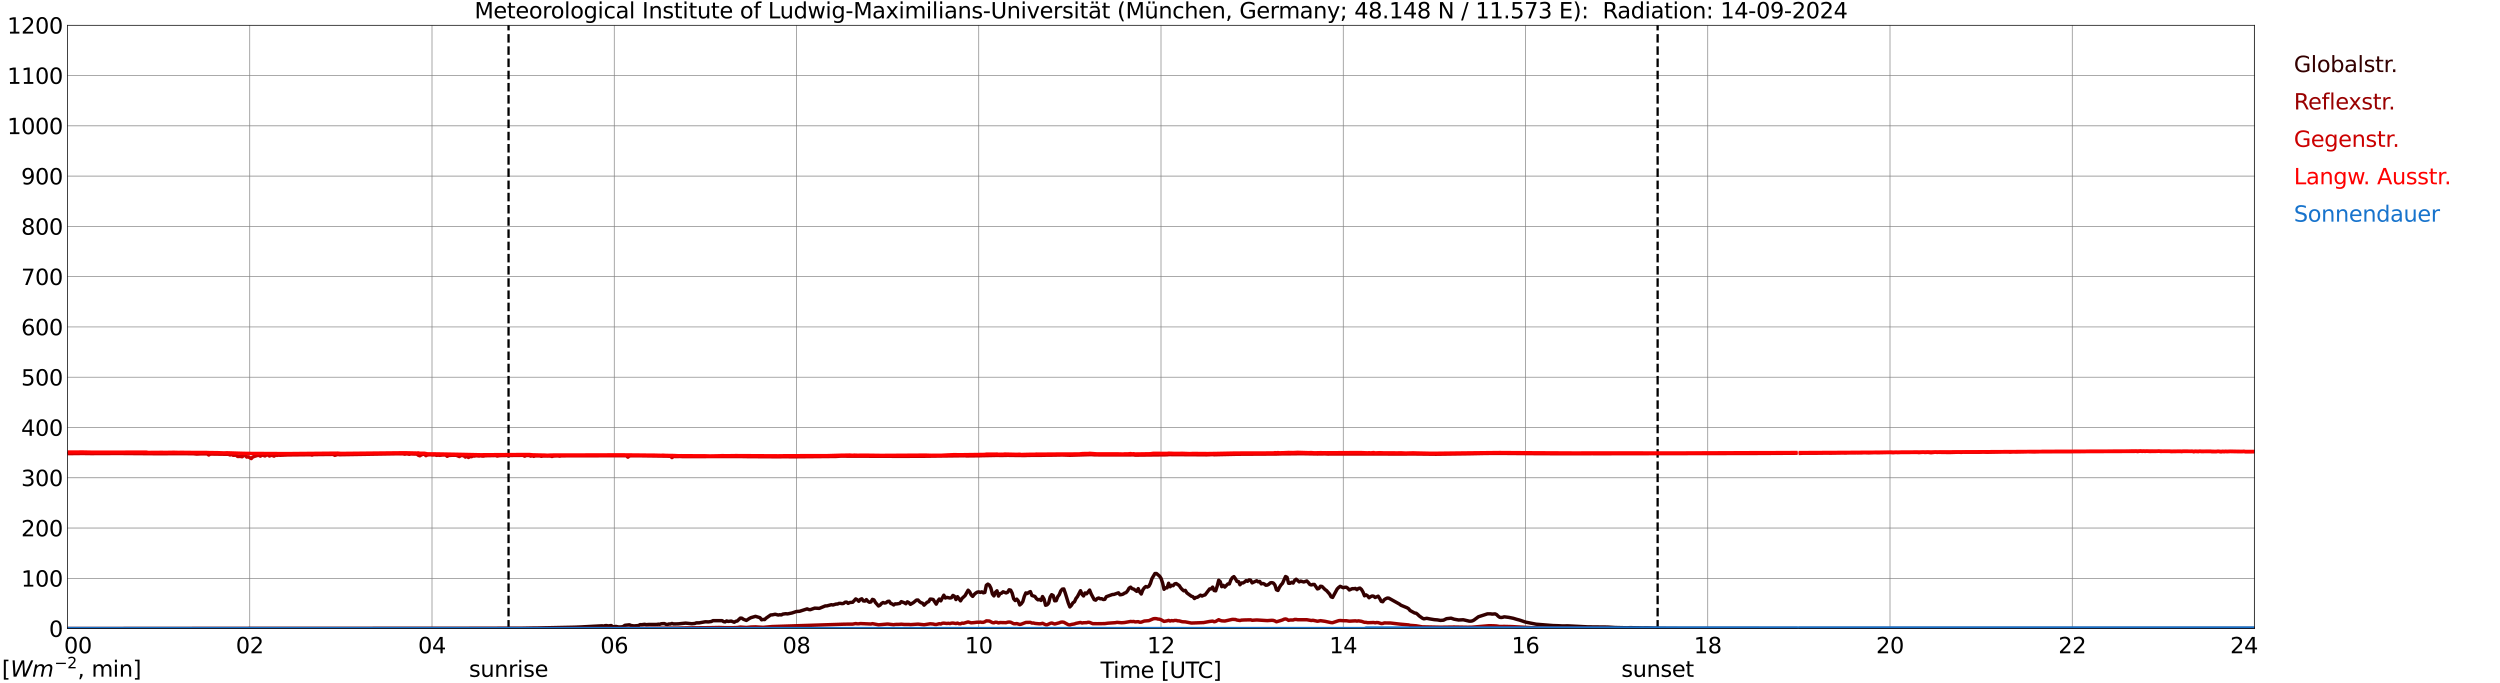 <?xml version="1.0" encoding="utf-8" standalone="no"?>
<!DOCTYPE svg PUBLIC "-//W3C//DTD SVG 1.1//EN"
  "http://www.w3.org/Graphics/SVG/1.1/DTD/svg11.dtd">
<svg xmlns:xlink="http://www.w3.org/1999/xlink" width="1085.4pt" height="296.64pt" viewBox="0 0 1085.4 296.64" xmlns="http://www.w3.org/2000/svg" version="1.1">
 <defs>
  <style type="text/css">*{stroke-linejoin: round; stroke-linecap: butt}</style>
 </defs>
 <g id="figure_1">
  <g id="patch_1">
   <path d="M 0 296.64 
L 1085.4 296.64 
L 1085.4 0 
L 0 0 
z
" style="fill: #ffffff"/>
  </g>
  <g id="axes_1">
   <g id="patch_2">
    <path d="M 29.306 272.909 
L 978.814 272.909 
L 978.814 10.976 
L 29.306 10.976 
z
" style="fill: #ffffff"/>
   </g>
   <g id="patch_3">
    <path d="M 978.814 272.909 
L 978.814 272.909 
L 978.814 10.976 
L 978.814 10.976 
z
" clip-path="url(#p6025f92b65)" style="fill: #d3d3d3; opacity: 0.25; stroke: #d3d3d3; stroke-linejoin: miter"/>
   </g>
   <g id="matplotlib.axis_1">
    <g id="xtick_1">
     <g id="line2d_1">
      <path d="M 29.306 272.909 
L 29.306 10.976 
" clip-path="url(#p6025f92b65)" style="fill: none; stroke: #808080; stroke-width: 0.3; stroke-linecap: square"/>
     </g>
     <g id="line2d_2"/>
     <g id="text_1">
      <!--    00 -->
      <g transform="translate(18.733 283.627) scale(0.095 -0.095)">
       <defs>
        <path id="DejaVuSans-20" transform="scale(0.016)"/>
        <path id="DejaVuSans-30" d="M 2034 4250 
Q 1547 4250 1301 3770 
Q 1056 3291 1056 2328 
Q 1056 1369 1301 889 
Q 1547 409 2034 409 
Q 2525 409 2770 889 
Q 3016 1369 3016 2328 
Q 3016 3291 2770 3770 
Q 2525 4250 2034 4250 
z
M 2034 4750 
Q 2819 4750 3233 4129 
Q 3647 3509 3647 2328 
Q 3647 1150 3233 529 
Q 2819 -91 2034 -91 
Q 1250 -91 836 529 
Q 422 1150 422 2328 
Q 422 3509 836 4129 
Q 1250 4750 2034 4750 
z
" transform="scale(0.016)"/>
       </defs>
       <use xlink:href="#DejaVuSans-20"/>
       <use xlink:href="#DejaVuSans-20" transform="translate(31.787 0)"/>
       <use xlink:href="#DejaVuSans-20" transform="translate(63.574 0)"/>
       <use xlink:href="#DejaVuSans-30" transform="translate(95.361 0)"/>
       <use xlink:href="#DejaVuSans-30" transform="translate(158.984 0)"/>
      </g>
     </g>
    </g>
    <g id="xtick_2">
     <g id="line2d_3">
      <path d="M 108.431 272.909 
L 108.431 10.976 
" clip-path="url(#p6025f92b65)" style="fill: none; stroke: #808080; stroke-width: 0.3; stroke-linecap: square"/>
     </g>
     <g id="line2d_4"/>
     <g id="text_2">
      <!-- 02 -->
      <g transform="translate(102.387 283.627) scale(0.095 -0.095)">
       <defs>
        <path id="DejaVuSans-32" d="M 1228 531 
L 3431 531 
L 3431 0 
L 469 0 
L 469 531 
Q 828 903 1448 1529 
Q 2069 2156 2228 2338 
Q 2531 2678 2651 2914 
Q 2772 3150 2772 3378 
Q 2772 3750 2511 3984 
Q 2250 4219 1831 4219 
Q 1534 4219 1204 4116 
Q 875 4013 500 3803 
L 500 4441 
Q 881 4594 1212 4672 
Q 1544 4750 1819 4750 
Q 2544 4750 2975 4387 
Q 3406 4025 3406 3419 
Q 3406 3131 3298 2873 
Q 3191 2616 2906 2266 
Q 2828 2175 2409 1742 
Q 1991 1309 1228 531 
z
" transform="scale(0.016)"/>
       </defs>
       <use xlink:href="#DejaVuSans-30"/>
       <use xlink:href="#DejaVuSans-32" transform="translate(63.623 0)"/>
      </g>
     </g>
    </g>
    <g id="xtick_3">
     <g id="line2d_5">
      <path d="M 187.557 272.909 
L 187.557 10.976 
" clip-path="url(#p6025f92b65)" style="fill: none; stroke: #808080; stroke-width: 0.3; stroke-linecap: square"/>
     </g>
     <g id="line2d_6"/>
     <g id="text_3">
      <!-- 04 -->
      <g transform="translate(181.513 283.627) scale(0.095 -0.095)">
       <defs>
        <path id="DejaVuSans-34" d="M 2419 4116 
L 825 1625 
L 2419 1625 
L 2419 4116 
z
M 2253 4666 
L 3047 4666 
L 3047 1625 
L 3713 1625 
L 3713 1100 
L 3047 1100 
L 3047 0 
L 2419 0 
L 2419 1100 
L 313 1100 
L 313 1709 
L 2253 4666 
z
" transform="scale(0.016)"/>
       </defs>
       <use xlink:href="#DejaVuSans-30"/>
       <use xlink:href="#DejaVuSans-34" transform="translate(63.623 0)"/>
      </g>
     </g>
    </g>
    <g id="xtick_4">
     <g id="line2d_7">
      <path d="M 266.683 272.909 
L 266.683 10.976 
" clip-path="url(#p6025f92b65)" style="fill: none; stroke: #808080; stroke-width: 0.3; stroke-linecap: square"/>
     </g>
     <g id="line2d_8"/>
     <g id="text_4">
      <!-- 06 -->
      <g transform="translate(260.638 283.627) scale(0.095 -0.095)">
       <defs>
        <path id="DejaVuSans-36" d="M 2113 2584 
Q 1688 2584 1439 2293 
Q 1191 2003 1191 1497 
Q 1191 994 1439 701 
Q 1688 409 2113 409 
Q 2538 409 2786 701 
Q 3034 994 3034 1497 
Q 3034 2003 2786 2293 
Q 2538 2584 2113 2584 
z
M 3366 4563 
L 3366 3988 
Q 3128 4100 2886 4159 
Q 2644 4219 2406 4219 
Q 1781 4219 1451 3797 
Q 1122 3375 1075 2522 
Q 1259 2794 1537 2939 
Q 1816 3084 2150 3084 
Q 2853 3084 3261 2657 
Q 3669 2231 3669 1497 
Q 3669 778 3244 343 
Q 2819 -91 2113 -91 
Q 1303 -91 875 529 
Q 447 1150 447 2328 
Q 447 3434 972 4092 
Q 1497 4750 2381 4750 
Q 2619 4750 2861 4703 
Q 3103 4656 3366 4563 
z
" transform="scale(0.016)"/>
       </defs>
       <use xlink:href="#DejaVuSans-30"/>
       <use xlink:href="#DejaVuSans-36" transform="translate(63.623 0)"/>
      </g>
     </g>
    </g>
    <g id="xtick_5">
     <g id="line2d_9">
      <path d="M 345.808 272.909 
L 345.808 10.976 
" clip-path="url(#p6025f92b65)" style="fill: none; stroke: #808080; stroke-width: 0.3; stroke-linecap: square"/>
     </g>
     <g id="line2d_10"/>
     <g id="text_5">
      <!-- 08 -->
      <g transform="translate(339.764 283.627) scale(0.095 -0.095)">
       <defs>
        <path id="DejaVuSans-38" d="M 2034 2216 
Q 1584 2216 1326 1975 
Q 1069 1734 1069 1313 
Q 1069 891 1326 650 
Q 1584 409 2034 409 
Q 2484 409 2743 651 
Q 3003 894 3003 1313 
Q 3003 1734 2745 1975 
Q 2488 2216 2034 2216 
z
M 1403 2484 
Q 997 2584 770 2862 
Q 544 3141 544 3541 
Q 544 4100 942 4425 
Q 1341 4750 2034 4750 
Q 2731 4750 3128 4425 
Q 3525 4100 3525 3541 
Q 3525 3141 3298 2862 
Q 3072 2584 2669 2484 
Q 3125 2378 3379 2068 
Q 3634 1759 3634 1313 
Q 3634 634 3220 271 
Q 2806 -91 2034 -91 
Q 1263 -91 848 271 
Q 434 634 434 1313 
Q 434 1759 690 2068 
Q 947 2378 1403 2484 
z
M 1172 3481 
Q 1172 3119 1398 2916 
Q 1625 2713 2034 2713 
Q 2441 2713 2670 2916 
Q 2900 3119 2900 3481 
Q 2900 3844 2670 4047 
Q 2441 4250 2034 4250 
Q 1625 4250 1398 4047 
Q 1172 3844 1172 3481 
z
" transform="scale(0.016)"/>
       </defs>
       <use xlink:href="#DejaVuSans-30"/>
       <use xlink:href="#DejaVuSans-38" transform="translate(63.623 0)"/>
      </g>
     </g>
    </g>
    <g id="xtick_6">
     <g id="line2d_11">
      <path d="M 424.934 272.909 
L 424.934 10.976 
" clip-path="url(#p6025f92b65)" style="fill: none; stroke: #808080; stroke-width: 0.3; stroke-linecap: square"/>
     </g>
     <g id="line2d_12"/>
     <g id="text_6">
      <!-- 10 -->
      <g transform="translate(418.89 283.627) scale(0.095 -0.095)">
       <defs>
        <path id="DejaVuSans-31" d="M 794 531 
L 1825 531 
L 1825 4091 
L 703 3866 
L 703 4441 
L 1819 4666 
L 2450 4666 
L 2450 531 
L 3481 531 
L 3481 0 
L 794 0 
L 794 531 
z
" transform="scale(0.016)"/>
       </defs>
       <use xlink:href="#DejaVuSans-31"/>
       <use xlink:href="#DejaVuSans-30" transform="translate(63.623 0)"/>
      </g>
     </g>
    </g>
    <g id="xtick_7">
     <g id="line2d_13">
      <path d="M 504.06 272.909 
L 504.06 10.976 
" clip-path="url(#p6025f92b65)" style="fill: none; stroke: #808080; stroke-width: 0.3; stroke-linecap: square"/>
     </g>
     <g id="line2d_14"/>
     <g id="text_7">
      <!-- 12 -->
      <g transform="translate(498.015 283.627) scale(0.095 -0.095)">
       <use xlink:href="#DejaVuSans-31"/>
       <use xlink:href="#DejaVuSans-32" transform="translate(63.623 0)"/>
      </g>
     </g>
    </g>
    <g id="xtick_8">
     <g id="line2d_15">
      <path d="M 583.185 272.909 
L 583.185 10.976 
" clip-path="url(#p6025f92b65)" style="fill: none; stroke: #808080; stroke-width: 0.3; stroke-linecap: square"/>
     </g>
     <g id="line2d_16"/>
     <g id="text_8">
      <!-- 14 -->
      <g transform="translate(577.141 283.627) scale(0.095 -0.095)">
       <use xlink:href="#DejaVuSans-31"/>
       <use xlink:href="#DejaVuSans-34" transform="translate(63.623 0)"/>
      </g>
     </g>
    </g>
    <g id="xtick_9">
     <g id="line2d_17">
      <path d="M 662.311 272.909 
L 662.311 10.976 
" clip-path="url(#p6025f92b65)" style="fill: none; stroke: #808080; stroke-width: 0.3; stroke-linecap: square"/>
     </g>
     <g id="line2d_18"/>
     <g id="text_9">
      <!-- 16 -->
      <g transform="translate(656.267 283.627) scale(0.095 -0.095)">
       <use xlink:href="#DejaVuSans-31"/>
       <use xlink:href="#DejaVuSans-36" transform="translate(63.623 0)"/>
      </g>
     </g>
    </g>
    <g id="xtick_10">
     <g id="line2d_19">
      <path d="M 741.437 272.909 
L 741.437 10.976 
" clip-path="url(#p6025f92b65)" style="fill: none; stroke: #808080; stroke-width: 0.3; stroke-linecap: square"/>
     </g>
     <g id="line2d_20"/>
     <g id="text_10">
      <!-- 18 -->
      <g transform="translate(735.392 283.627) scale(0.095 -0.095)">
       <use xlink:href="#DejaVuSans-31"/>
       <use xlink:href="#DejaVuSans-38" transform="translate(63.623 0)"/>
      </g>
     </g>
    </g>
    <g id="xtick_11">
     <g id="line2d_21">
      <path d="M 820.562 272.909 
L 820.562 10.976 
" clip-path="url(#p6025f92b65)" style="fill: none; stroke: #808080; stroke-width: 0.3; stroke-linecap: square"/>
     </g>
     <g id="line2d_22"/>
     <g id="text_11">
      <!-- 20 -->
      <g transform="translate(814.518 283.627) scale(0.095 -0.095)">
       <use xlink:href="#DejaVuSans-32"/>
       <use xlink:href="#DejaVuSans-30" transform="translate(63.623 0)"/>
      </g>
     </g>
    </g>
    <g id="xtick_12">
     <g id="line2d_23">
      <path d="M 899.688 272.909 
L 899.688 10.976 
" clip-path="url(#p6025f92b65)" style="fill: none; stroke: #808080; stroke-width: 0.3; stroke-linecap: square"/>
     </g>
     <g id="line2d_24"/>
     <g id="text_12">
      <!-- 22 -->
      <g transform="translate(893.644 283.627) scale(0.095 -0.095)">
       <use xlink:href="#DejaVuSans-32"/>
       <use xlink:href="#DejaVuSans-32" transform="translate(63.623 0)"/>
      </g>
     </g>
    </g>
    <g id="xtick_13">
     <g id="line2d_25">
      <path d="M 978.814 272.909 
L 978.814 10.976 
" clip-path="url(#p6025f92b65)" style="fill: none; stroke: #808080; stroke-width: 0.3; stroke-linecap: square"/>
     </g>
     <g id="line2d_26"/>
     <g id="text_13">
      <!-- 24    -->
      <g transform="translate(968.241 283.627) scale(0.095 -0.095)">
       <use xlink:href="#DejaVuSans-32"/>
       <use xlink:href="#DejaVuSans-34" transform="translate(63.623 0)"/>
       <use xlink:href="#DejaVuSans-20" transform="translate(127.246 0)"/>
       <use xlink:href="#DejaVuSans-20" transform="translate(159.033 0)"/>
       <use xlink:href="#DejaVuSans-20" transform="translate(190.82 0)"/>
      </g>
     </g>
    </g>
    <g id="text_14">
     <!-- Time [UTC] -->
     <g transform="translate(477.806 294.322) scale(0.095 -0.095)">
      <defs>
       <path id="DejaVuSans-54" d="M -19 4666 
L 3928 4666 
L 3928 4134 
L 2272 4134 
L 2272 0 
L 1638 0 
L 1638 4134 
L -19 4134 
L -19 4666 
z
" transform="scale(0.016)"/>
       <path id="DejaVuSans-69" d="M 603 3500 
L 1178 3500 
L 1178 0 
L 603 0 
L 603 3500 
z
M 603 4863 
L 1178 4863 
L 1178 4134 
L 603 4134 
L 603 4863 
z
" transform="scale(0.016)"/>
       <path id="DejaVuSans-6d" d="M 3328 2828 
Q 3544 3216 3844 3400 
Q 4144 3584 4550 3584 
Q 5097 3584 5394 3201 
Q 5691 2819 5691 2113 
L 5691 0 
L 5113 0 
L 5113 2094 
Q 5113 2597 4934 2840 
Q 4756 3084 4391 3084 
Q 3944 3084 3684 2787 
Q 3425 2491 3425 1978 
L 3425 0 
L 2847 0 
L 2847 2094 
Q 2847 2600 2669 2842 
Q 2491 3084 2119 3084 
Q 1678 3084 1418 2786 
Q 1159 2488 1159 1978 
L 1159 0 
L 581 0 
L 581 3500 
L 1159 3500 
L 1159 2956 
Q 1356 3278 1631 3431 
Q 1906 3584 2284 3584 
Q 2666 3584 2933 3390 
Q 3200 3197 3328 2828 
z
" transform="scale(0.016)"/>
       <path id="DejaVuSans-65" d="M 3597 1894 
L 3597 1613 
L 953 1613 
Q 991 1019 1311 708 
Q 1631 397 2203 397 
Q 2534 397 2845 478 
Q 3156 559 3463 722 
L 3463 178 
Q 3153 47 2828 -22 
Q 2503 -91 2169 -91 
Q 1331 -91 842 396 
Q 353 884 353 1716 
Q 353 2575 817 3079 
Q 1281 3584 2069 3584 
Q 2775 3584 3186 3129 
Q 3597 2675 3597 1894 
z
M 3022 2063 
Q 3016 2534 2758 2815 
Q 2500 3097 2075 3097 
Q 1594 3097 1305 2825 
Q 1016 2553 972 2059 
L 3022 2063 
z
" transform="scale(0.016)"/>
       <path id="DejaVuSans-5b" d="M 550 4863 
L 1875 4863 
L 1875 4416 
L 1125 4416 
L 1125 -397 
L 1875 -397 
L 1875 -844 
L 550 -844 
L 550 4863 
z
" transform="scale(0.016)"/>
       <path id="DejaVuSans-55" d="M 556 4666 
L 1191 4666 
L 1191 1831 
Q 1191 1081 1462 751 
Q 1734 422 2344 422 
Q 2950 422 3222 751 
Q 3494 1081 3494 1831 
L 3494 4666 
L 4128 4666 
L 4128 1753 
Q 4128 841 3676 375 
Q 3225 -91 2344 -91 
Q 1459 -91 1007 375 
Q 556 841 556 1753 
L 556 4666 
z
" transform="scale(0.016)"/>
       <path id="DejaVuSans-43" d="M 4122 4306 
L 4122 3641 
Q 3803 3938 3442 4084 
Q 3081 4231 2675 4231 
Q 1875 4231 1450 3742 
Q 1025 3253 1025 2328 
Q 1025 1406 1450 917 
Q 1875 428 2675 428 
Q 3081 428 3442 575 
Q 3803 722 4122 1019 
L 4122 359 
Q 3791 134 3420 21 
Q 3050 -91 2638 -91 
Q 1578 -91 968 557 
Q 359 1206 359 2328 
Q 359 3453 968 4101 
Q 1578 4750 2638 4750 
Q 3056 4750 3426 4639 
Q 3797 4528 4122 4306 
z
" transform="scale(0.016)"/>
       <path id="DejaVuSans-5d" d="M 1947 4863 
L 1947 -844 
L 622 -844 
L 622 -397 
L 1369 -397 
L 1369 4416 
L 622 4416 
L 622 4863 
L 1947 4863 
z
" transform="scale(0.016)"/>
      </defs>
      <use xlink:href="#DejaVuSans-54"/>
      <use xlink:href="#DejaVuSans-69" transform="translate(57.959 0)"/>
      <use xlink:href="#DejaVuSans-6d" transform="translate(85.742 0)"/>
      <use xlink:href="#DejaVuSans-65" transform="translate(183.154 0)"/>
      <use xlink:href="#DejaVuSans-20" transform="translate(244.678 0)"/>
      <use xlink:href="#DejaVuSans-5b" transform="translate(276.465 0)"/>
      <use xlink:href="#DejaVuSans-55" transform="translate(315.479 0)"/>
      <use xlink:href="#DejaVuSans-54" transform="translate(388.672 0)"/>
      <use xlink:href="#DejaVuSans-43" transform="translate(443.881 0)"/>
      <use xlink:href="#DejaVuSans-5d" transform="translate(513.705 0)"/>
     </g>
    </g>
   </g>
   <g id="matplotlib.axis_2">
    <g id="ytick_1">
     <g id="line2d_27">
      <path d="M 29.306 272.909 
L 978.814 272.909 
" clip-path="url(#p6025f92b65)" style="fill: none; stroke: #808080; stroke-width: 0.3; stroke-linecap: square"/>
     </g>
     <g id="line2d_28"/>
     <g id="text_15">
      <!-- 0 -->
      <g transform="translate(21.261 276.518) scale(0.095 -0.095)">
       <use xlink:href="#DejaVuSans-30"/>
      </g>
     </g>
    </g>
    <g id="ytick_2">
     <g id="line2d_29">
      <path d="M 29.306 251.081 
L 978.814 251.081 
" clip-path="url(#p6025f92b65)" style="fill: none; stroke: #808080; stroke-width: 0.3; stroke-linecap: square"/>
     </g>
     <g id="line2d_30"/>
     <g id="text_16">
      <!-- 100 -->
      <g transform="translate(9.173 254.69) scale(0.095 -0.095)">
       <use xlink:href="#DejaVuSans-31"/>
       <use xlink:href="#DejaVuSans-30" transform="translate(63.623 0)"/>
       <use xlink:href="#DejaVuSans-30" transform="translate(127.246 0)"/>
      </g>
     </g>
    </g>
    <g id="ytick_3">
     <g id="line2d_31">
      <path d="M 29.306 229.253 
L 978.814 229.253 
" clip-path="url(#p6025f92b65)" style="fill: none; stroke: #808080; stroke-width: 0.3; stroke-linecap: square"/>
     </g>
     <g id="line2d_32"/>
     <g id="text_17">
      <!-- 200 -->
      <g transform="translate(9.173 232.863) scale(0.095 -0.095)">
       <use xlink:href="#DejaVuSans-32"/>
       <use xlink:href="#DejaVuSans-30" transform="translate(63.623 0)"/>
       <use xlink:href="#DejaVuSans-30" transform="translate(127.246 0)"/>
      </g>
     </g>
    </g>
    <g id="ytick_4">
     <g id="line2d_33">
      <path d="M 29.306 207.426 
L 978.814 207.426 
" clip-path="url(#p6025f92b65)" style="fill: none; stroke: #808080; stroke-width: 0.3; stroke-linecap: square"/>
     </g>
     <g id="line2d_34"/>
     <g id="text_18">
      <!-- 300 -->
      <g transform="translate(9.173 211.035) scale(0.095 -0.095)">
       <defs>
        <path id="DejaVuSans-33" d="M 2597 2516 
Q 3050 2419 3304 2112 
Q 3559 1806 3559 1356 
Q 3559 666 3084 287 
Q 2609 -91 1734 -91 
Q 1441 -91 1130 -33 
Q 819 25 488 141 
L 488 750 
Q 750 597 1062 519 
Q 1375 441 1716 441 
Q 2309 441 2620 675 
Q 2931 909 2931 1356 
Q 2931 1769 2642 2001 
Q 2353 2234 1838 2234 
L 1294 2234 
L 1294 2753 
L 1863 2753 
Q 2328 2753 2575 2939 
Q 2822 3125 2822 3475 
Q 2822 3834 2567 4026 
Q 2313 4219 1838 4219 
Q 1578 4219 1281 4162 
Q 984 4106 628 3988 
L 628 4550 
Q 988 4650 1302 4700 
Q 1616 4750 1894 4750 
Q 2613 4750 3031 4423 
Q 3450 4097 3450 3541 
Q 3450 3153 3228 2886 
Q 3006 2619 2597 2516 
z
" transform="scale(0.016)"/>
       </defs>
       <use xlink:href="#DejaVuSans-33"/>
       <use xlink:href="#DejaVuSans-30" transform="translate(63.623 0)"/>
       <use xlink:href="#DejaVuSans-30" transform="translate(127.246 0)"/>
      </g>
     </g>
    </g>
    <g id="ytick_5">
     <g id="line2d_35">
      <path d="M 29.306 185.598 
L 978.814 185.598 
" clip-path="url(#p6025f92b65)" style="fill: none; stroke: #808080; stroke-width: 0.3; stroke-linecap: square"/>
     </g>
     <g id="line2d_36"/>
     <g id="text_19">
      <!-- 400 -->
      <g transform="translate(9.173 189.207) scale(0.095 -0.095)">
       <use xlink:href="#DejaVuSans-34"/>
       <use xlink:href="#DejaVuSans-30" transform="translate(63.623 0)"/>
       <use xlink:href="#DejaVuSans-30" transform="translate(127.246 0)"/>
      </g>
     </g>
    </g>
    <g id="ytick_6">
     <g id="line2d_37">
      <path d="M 29.306 163.77 
L 978.814 163.77 
" clip-path="url(#p6025f92b65)" style="fill: none; stroke: #808080; stroke-width: 0.3; stroke-linecap: square"/>
     </g>
     <g id="line2d_38"/>
     <g id="text_20">
      <!-- 500 -->
      <g transform="translate(9.173 167.379) scale(0.095 -0.095)">
       <defs>
        <path id="DejaVuSans-35" d="M 691 4666 
L 3169 4666 
L 3169 4134 
L 1269 4134 
L 1269 2991 
Q 1406 3038 1543 3061 
Q 1681 3084 1819 3084 
Q 2600 3084 3056 2656 
Q 3513 2228 3513 1497 
Q 3513 744 3044 326 
Q 2575 -91 1722 -91 
Q 1428 -91 1123 -41 
Q 819 9 494 109 
L 494 744 
Q 775 591 1075 516 
Q 1375 441 1709 441 
Q 2250 441 2565 725 
Q 2881 1009 2881 1497 
Q 2881 1984 2565 2268 
Q 2250 2553 1709 2553 
Q 1456 2553 1204 2497 
Q 953 2441 691 2322 
L 691 4666 
z
" transform="scale(0.016)"/>
       </defs>
       <use xlink:href="#DejaVuSans-35"/>
       <use xlink:href="#DejaVuSans-30" transform="translate(63.623 0)"/>
       <use xlink:href="#DejaVuSans-30" transform="translate(127.246 0)"/>
      </g>
     </g>
    </g>
    <g id="ytick_7">
     <g id="line2d_39">
      <path d="M 29.306 141.942 
L 978.814 141.942 
" clip-path="url(#p6025f92b65)" style="fill: none; stroke: #808080; stroke-width: 0.3; stroke-linecap: square"/>
     </g>
     <g id="line2d_40"/>
     <g id="text_21">
      <!-- 600 -->
      <g transform="translate(9.173 145.551) scale(0.095 -0.095)">
       <use xlink:href="#DejaVuSans-36"/>
       <use xlink:href="#DejaVuSans-30" transform="translate(63.623 0)"/>
       <use xlink:href="#DejaVuSans-30" transform="translate(127.246 0)"/>
      </g>
     </g>
    </g>
    <g id="ytick_8">
     <g id="line2d_41">
      <path d="M 29.306 120.114 
L 978.814 120.114 
" clip-path="url(#p6025f92b65)" style="fill: none; stroke: #808080; stroke-width: 0.3; stroke-linecap: square"/>
     </g>
     <g id="line2d_42"/>
     <g id="text_22">
      <!-- 700 -->
      <g transform="translate(9.173 123.724) scale(0.095 -0.095)">
       <defs>
        <path id="DejaVuSans-37" d="M 525 4666 
L 3525 4666 
L 3525 4397 
L 1831 0 
L 1172 0 
L 2766 4134 
L 525 4134 
L 525 4666 
z
" transform="scale(0.016)"/>
       </defs>
       <use xlink:href="#DejaVuSans-37"/>
       <use xlink:href="#DejaVuSans-30" transform="translate(63.623 0)"/>
       <use xlink:href="#DejaVuSans-30" transform="translate(127.246 0)"/>
      </g>
     </g>
    </g>
    <g id="ytick_9">
     <g id="line2d_43">
      <path d="M 29.306 98.287 
L 978.814 98.287 
" clip-path="url(#p6025f92b65)" style="fill: none; stroke: #808080; stroke-width: 0.3; stroke-linecap: square"/>
     </g>
     <g id="line2d_44"/>
     <g id="text_23">
      <!-- 800 -->
      <g transform="translate(9.173 101.896) scale(0.095 -0.095)">
       <use xlink:href="#DejaVuSans-38"/>
       <use xlink:href="#DejaVuSans-30" transform="translate(63.623 0)"/>
       <use xlink:href="#DejaVuSans-30" transform="translate(127.246 0)"/>
      </g>
     </g>
    </g>
    <g id="ytick_10">
     <g id="line2d_45">
      <path d="M 29.306 76.459 
L 978.814 76.459 
" clip-path="url(#p6025f92b65)" style="fill: none; stroke: #808080; stroke-width: 0.3; stroke-linecap: square"/>
     </g>
     <g id="line2d_46"/>
     <g id="text_24">
      <!-- 900 -->
      <g transform="translate(9.173 80.068) scale(0.095 -0.095)">
       <defs>
        <path id="DejaVuSans-39" d="M 703 97 
L 703 672 
Q 941 559 1184 500 
Q 1428 441 1663 441 
Q 2288 441 2617 861 
Q 2947 1281 2994 2138 
Q 2813 1869 2534 1725 
Q 2256 1581 1919 1581 
Q 1219 1581 811 2004 
Q 403 2428 403 3163 
Q 403 3881 828 4315 
Q 1253 4750 1959 4750 
Q 2769 4750 3195 4129 
Q 3622 3509 3622 2328 
Q 3622 1225 3098 567 
Q 2575 -91 1691 -91 
Q 1453 -91 1209 -44 
Q 966 3 703 97 
z
M 1959 2075 
Q 2384 2075 2632 2365 
Q 2881 2656 2881 3163 
Q 2881 3666 2632 3958 
Q 2384 4250 1959 4250 
Q 1534 4250 1286 3958 
Q 1038 3666 1038 3163 
Q 1038 2656 1286 2365 
Q 1534 2075 1959 2075 
z
" transform="scale(0.016)"/>
       </defs>
       <use xlink:href="#DejaVuSans-39"/>
       <use xlink:href="#DejaVuSans-30" transform="translate(63.623 0)"/>
       <use xlink:href="#DejaVuSans-30" transform="translate(127.246 0)"/>
      </g>
     </g>
    </g>
    <g id="ytick_11">
     <g id="line2d_47">
      <path d="M 29.306 54.631 
L 978.814 54.631 
" clip-path="url(#p6025f92b65)" style="fill: none; stroke: #808080; stroke-width: 0.3; stroke-linecap: square"/>
     </g>
     <g id="line2d_48"/>
     <g id="text_25">
      <!-- 1000 -->
      <g transform="translate(3.128 58.24) scale(0.095 -0.095)">
       <use xlink:href="#DejaVuSans-31"/>
       <use xlink:href="#DejaVuSans-30" transform="translate(63.623 0)"/>
       <use xlink:href="#DejaVuSans-30" transform="translate(127.246 0)"/>
       <use xlink:href="#DejaVuSans-30" transform="translate(190.869 0)"/>
      </g>
     </g>
    </g>
    <g id="ytick_12">
     <g id="line2d_49">
      <path d="M 29.306 32.803 
L 978.814 32.803 
" clip-path="url(#p6025f92b65)" style="fill: none; stroke: #808080; stroke-width: 0.3; stroke-linecap: square"/>
     </g>
     <g id="line2d_50"/>
     <g id="text_26">
      <!-- 1100 -->
      <g transform="translate(3.128 36.413) scale(0.095 -0.095)">
       <use xlink:href="#DejaVuSans-31"/>
       <use xlink:href="#DejaVuSans-31" transform="translate(63.623 0)"/>
       <use xlink:href="#DejaVuSans-30" transform="translate(127.246 0)"/>
       <use xlink:href="#DejaVuSans-30" transform="translate(190.869 0)"/>
      </g>
     </g>
    </g>
    <g id="ytick_13">
     <g id="line2d_51">
      <path d="M 29.306 10.976 
L 978.814 10.976 
" clip-path="url(#p6025f92b65)" style="fill: none; stroke: #808080; stroke-width: 0.3; stroke-linecap: square"/>
     </g>
     <g id="line2d_52"/>
     <g id="text_27">
      <!-- 1200 -->
      <g transform="translate(3.128 14.585) scale(0.095 -0.095)">
       <use xlink:href="#DejaVuSans-31"/>
       <use xlink:href="#DejaVuSans-32" transform="translate(63.623 0)"/>
       <use xlink:href="#DejaVuSans-30" transform="translate(127.246 0)"/>
       <use xlink:href="#DejaVuSans-30" transform="translate(190.869 0)"/>
      </g>
     </g>
    </g>
   </g>
   <g id="line2d_53">
    <path d="M 220.79 272.909 
L 220.79 10.976 
" clip-path="url(#p6025f92b65)" style="fill: none; stroke-dasharray: 3.7,1.6; stroke-dashoffset: 0; stroke: #000000"/>
   </g>
   <g id="line2d_54">
    <path d="M 719.677 272.909 
L 719.677 10.976 
" clip-path="url(#p6025f92b65)" style="fill: none; stroke-dasharray: 3.7,1.6; stroke-dashoffset: 0; stroke: #000000"/>
   </g>
   <g id="line2d_55">
    <path d="M 29.306 272.909 
L 225.801 272.804 
L 231.736 272.682 
L 233.054 272.682 
L 236.351 272.581 
L 249.539 272.298 
L 252.176 272.195 
L 261.408 271.71 
L 262.067 271.831 
L 262.726 271.628 
L 263.386 271.608 
L 264.045 271.769 
L 265.364 271.588 
L 266.023 272.114 
L 266.683 272.114 
L 267.342 271.972 
L 268.661 272.217 
L 269.98 272.156 
L 270.639 271.972 
L 271.298 271.486 
L 273.277 271.263 
L 273.936 271.569 
L 275.255 271.75 
L 277.233 271.588 
L 277.892 271.182 
L 278.552 271.224 
L 279.87 271.04 
L 280.53 271.202 
L 281.849 271.101 
L 283.827 271.121 
L 285.145 271.101 
L 285.805 271.001 
L 286.464 271.04 
L 287.124 270.798 
L 288.442 270.737 
L 289.102 271.04 
L 289.761 271.143 
L 290.42 270.898 
L 291.08 270.918 
L 291.739 270.676 
L 292.399 270.898 
L 294.377 270.859 
L 297.674 270.534 
L 300.311 270.798 
L 301.63 270.695 
L 302.289 270.434 
L 303.608 270.412 
L 306.246 269.947 
L 307.564 270.008 
L 308.883 269.825 
L 309.543 269.46 
L 313.499 269.46 
L 314.158 269.886 
L 314.818 270.008 
L 315.477 269.582 
L 316.136 269.805 
L 317.455 269.643 
L 318.774 270.15 
L 319.433 269.744 
L 320.093 269.622 
L 321.411 268.366 
L 322.071 268.386 
L 322.73 268.851 
L 324.049 269.36 
L 325.368 268.508 
L 326.027 268.163 
L 328.005 267.596 
L 329.983 268.183 
L 330.643 269.095 
L 331.302 268.934 
L 331.961 268.993 
L 332.621 268.366 
L 334.599 266.987 
L 335.258 266.948 
L 336.577 266.684 
L 337.896 267.028 
L 338.555 266.887 
L 339.215 266.987 
L 339.874 266.622 
L 341.193 266.439 
L 341.852 266.542 
L 343.83 266.136 
L 345.808 265.487 
L 347.127 265.407 
L 350.424 264.352 
L 351.083 264.616 
L 351.743 264.717 
L 353.062 264.252 
L 353.721 264.029 
L 355.699 264.13 
L 358.337 263.056 
L 358.996 263.056 
L 360.974 262.528 
L 361.634 262.669 
L 362.952 262.266 
L 363.612 262.266 
L 364.271 261.96 
L 364.93 261.96 
L 365.59 262.082 
L 366.249 261.982 
L 366.909 261.454 
L 367.568 261.414 
L 368.227 261.96 
L 368.887 261.595 
L 370.206 261.475 
L 371.524 260.035 
L 372.184 260.401 
L 372.843 261.05 
L 373.502 260.238 
L 374.162 259.976 
L 374.821 260.886 
L 375.481 260.969 
L 376.14 260.319 
L 376.799 261.069 
L 377.459 261.475 
L 378.118 261.334 
L 378.777 260.218 
L 379.437 260.46 
L 380.096 261.595 
L 381.415 263.095 
L 382.074 262.731 
L 382.734 262.001 
L 383.393 261.595 
L 384.053 261.818 
L 384.712 261.676 
L 385.371 261.111 
L 386.031 261.028 
L 386.69 261.96 
L 387.349 262.204 
L 388.009 262.65 
L 388.668 262.163 
L 389.328 262.204 
L 390.646 261.982 
L 391.306 261.211 
L 392.624 261.698 
L 393.284 262.124 
L 393.943 261.292 
L 394.603 261.637 
L 395.262 262.386 
L 396.581 261.617 
L 397.899 260.522 
L 398.559 260.502 
L 399.218 261.211 
L 399.878 261.676 
L 400.537 261.879 
L 401.196 262.731 
L 402.515 261.475 
L 403.175 261.231 
L 403.834 260.118 
L 404.493 260.137 
L 405.153 260.279 
L 406.471 262.285 
L 407.131 260.989 
L 407.79 260.076 
L 408.45 260.866 
L 409.768 258.415 
L 410.428 259.631 
L 411.087 259.367 
L 412.406 259.631 
L 413.065 259.509 
L 413.725 258.516 
L 414.384 258.88 
L 415.043 260.299 
L 415.703 259.063 
L 417.022 260.866 
L 417.681 259.792 
L 419 258.577 
L 420.318 256.245 
L 420.978 256.935 
L 421.637 258.293 
L 422.297 258.922 
L 422.956 258.09 
L 423.615 257.503 
L 424.275 257.097 
L 424.934 256.955 
L 425.593 257.197 
L 426.253 256.955 
L 426.912 257.381 
L 427.572 257.219 
L 428.231 254.098 
L 428.89 253.611 
L 429.55 254.056 
L 430.209 255.355 
L 430.869 257.887 
L 431.528 258.719 
L 432.187 257.138 
L 432.847 256.51 
L 433.506 258.799 
L 434.165 257.725 
L 434.825 257.542 
L 435.484 256.935 
L 436.803 257.422 
L 437.462 257.158 
L 438.122 256.064 
L 438.781 256.226 
L 439.44 257.522 
L 440.1 259.976 
L 440.759 260.725 
L 441.419 260.118 
L 442.078 260.886 
L 442.737 262.65 
L 443.397 262.124 
L 444.056 261.192 
L 444.716 258.941 
L 445.375 257.422 
L 446.034 257.664 
L 446.694 257.158 
L 447.353 256.854 
L 448.012 258.535 
L 449.331 258.961 
L 449.991 259.915 
L 450.65 260.421 
L 451.309 260.26 
L 451.969 260.685 
L 452.628 259.002 
L 453.287 260.096 
L 453.947 262.772 
L 454.606 262.589 
L 455.266 261.86 
L 455.925 259.245 
L 456.584 258.19 
L 457.244 258.557 
L 457.903 260.847 
L 458.563 260.786 
L 459.222 259.063 
L 459.881 258.19 
L 460.541 256.549 
L 461.2 255.781 
L 461.859 255.698 
L 462.519 257.564 
L 463.838 261.86 
L 464.497 263.501 
L 465.156 262.811 
L 465.816 261.698 
L 466.475 261.292 
L 467.134 259.854 
L 467.794 259.002 
L 469.113 256.468 
L 469.772 258.009 
L 470.431 258.738 
L 471.091 257.442 
L 471.75 257.806 
L 473.069 256.184 
L 473.728 257.848 
L 475.047 260.319 
L 475.706 260.563 
L 476.366 259.854 
L 477.025 259.631 
L 477.685 259.976 
L 478.344 259.934 
L 479.003 260.299 
L 479.663 260.198 
L 480.322 259.063 
L 482.96 258.11 
L 483.619 258.07 
L 485.597 257.381 
L 486.256 258.232 
L 486.916 258.151 
L 487.575 257.948 
L 488.235 257.503 
L 488.894 257.28 
L 489.553 256.51 
L 490.213 255.355 
L 490.872 254.929 
L 491.532 255.597 
L 492.191 255.739 
L 493.51 256.732 
L 494.169 255.556 
L 494.828 257.036 
L 495.488 257.887 
L 496.147 256.165 
L 496.807 255.213 
L 497.466 254.646 
L 498.125 254.888 
L 498.785 254.543 
L 499.444 253.307 
L 500.103 251.26 
L 501.422 249.01 
L 502.082 248.99 
L 503.4 250.084 
L 504.06 251.057 
L 504.719 253.002 
L 505.379 255.839 
L 506.038 255.213 
L 506.697 255.213 
L 507.357 253.227 
L 508.016 254.746 
L 508.675 254.117 
L 509.335 254.279 
L 509.994 253.489 
L 510.654 253.347 
L 511.972 254.22 
L 512.632 255.233 
L 513.291 255.962 
L 513.95 256.51 
L 514.61 256.326 
L 515.269 257.4 
L 517.247 258.86 
L 517.907 259.042 
L 518.566 259.854 
L 519.226 259.387 
L 519.885 259.306 
L 521.204 258.393 
L 521.863 258.78 
L 522.522 258.454 
L 523.182 258.293 
L 525.16 255.698 
L 525.819 255.678 
L 526.479 254.907 
L 527.138 256.387 
L 527.797 256.51 
L 528.457 254.462 
L 529.116 251.908 
L 529.776 252.537 
L 530.435 254.704 
L 531.094 254.137 
L 531.754 254.888 
L 533.073 253.53 
L 533.732 253.51 
L 534.391 251.766 
L 535.051 250.793 
L 535.71 250.348 
L 536.369 251.26 
L 537.029 252.415 
L 537.688 252.476 
L 538.348 253.875 
L 539.007 253.104 
L 539.666 253.104 
L 540.326 252.698 
L 540.985 252.092 
L 541.644 252.375 
L 542.304 251.766 
L 542.963 251.889 
L 543.623 253.063 
L 545.601 252.131 
L 546.26 252.618 
L 546.919 252.437 
L 547.579 253.489 
L 548.238 253.307 
L 548.898 253.53 
L 549.557 254.078 
L 550.216 254.017 
L 550.876 253.652 
L 551.535 253.043 
L 552.195 252.963 
L 552.854 253.144 
L 553.513 253.975 
L 554.173 256.042 
L 554.832 256.348 
L 555.491 254.969 
L 556.151 253.975 
L 556.81 253.246 
L 558.129 250.308 
L 558.788 250.651 
L 559.448 253.227 
L 560.107 253.266 
L 560.766 252.801 
L 561.426 253.144 
L 562.085 251.969 
L 562.745 251.483 
L 564.063 252.618 
L 564.723 252.295 
L 566.042 252.679 
L 567.36 252.234 
L 568.02 252.901 
L 568.679 253.753 
L 569.338 253.975 
L 569.998 253.733 
L 570.657 253.753 
L 571.976 255.678 
L 572.635 255.475 
L 573.295 254.523 
L 573.954 254.604 
L 575.273 255.942 
L 575.932 256.407 
L 577.251 257.907 
L 577.91 259.103 
L 578.57 259.367 
L 580.548 255.719 
L 581.207 255.049 
L 581.867 254.563 
L 583.185 255.172 
L 583.845 254.969 
L 584.504 254.949 
L 585.164 255.394 
L 585.823 256.145 
L 587.142 255.556 
L 587.801 255.597 
L 588.46 255.475 
L 589.12 256.003 
L 589.779 255.475 
L 590.439 255.333 
L 591.098 255.922 
L 591.757 257.055 
L 592.417 258.677 
L 593.076 258.273 
L 593.736 258.677 
L 594.395 259.509 
L 595.054 259.042 
L 595.714 258.758 
L 596.373 258.841 
L 597.032 259.408 
L 598.351 258.841 
L 599.011 259.834 
L 599.67 261.069 
L 600.329 261.251 
L 600.989 260.36 
L 601.648 259.934 
L 602.307 259.651 
L 602.967 259.692 
L 607.582 262.266 
L 608.242 262.772 
L 610.879 263.866 
L 611.539 264.272 
L 612.198 265.062 
L 614.176 266.136 
L 614.836 266.238 
L 615.495 266.745 
L 616.154 267.393 
L 617.473 268.345 
L 618.133 268.67 
L 619.451 268.447 
L 620.77 268.709 
L 622.748 269.034 
L 624.067 269.135 
L 625.386 269.36 
L 626.705 269.257 
L 628.023 268.609 
L 630.001 268.386 
L 631.32 268.831 
L 633.298 269.176 
L 635.276 269.076 
L 637.914 269.683 
L 638.573 269.683 
L 639.233 269.56 
L 639.892 269.237 
L 641.87 267.777 
L 645.827 266.5 
L 647.145 266.5 
L 647.805 266.622 
L 649.123 266.522 
L 649.783 266.845 
L 650.442 267.515 
L 651.102 268 
L 651.761 268.083 
L 652.42 268 
L 653.08 267.799 
L 655.058 268.041 
L 657.036 268.447 
L 658.355 268.851 
L 659.674 269.196 
L 662.311 270.089 
L 666.927 271.001 
L 674.18 271.588 
L 676.817 271.669 
L 678.136 271.75 
L 680.774 271.73 
L 689.346 272.156 
L 697.918 272.237 
L 701.215 272.44 
L 706.49 272.562 
L 707.808 272.501 
L 711.765 272.581 
L 713.083 272.621 
L 715.062 272.581 
L 720.337 272.804 
L 725.612 272.865 
L 779.681 272.909 
M 781.659 272.909 
L 978.154 272.909 
L 978.154 272.909 
" clip-path="url(#p6025f92b65)" style="fill: none; stroke: #330000; stroke-width: 1.5; stroke-linecap: square"/>
   </g>
   <g id="line2d_56">
    <path d="M 29.306 272.909 
L 262.067 272.852 
L 263.386 272.791 
L 266.023 272.872 
L 271.958 272.811 
L 273.277 272.749 
L 274.595 272.83 
L 280.53 272.749 
L 294.377 272.669 
L 297.014 272.608 
L 308.224 272.507 
L 312.18 272.426 
L 314.818 272.507 
L 318.114 272.507 
L 319.433 272.466 
L 320.093 272.446 
L 321.411 272.243 
L 324.049 272.426 
L 326.027 272.223 
L 328.005 272.162 
L 331.302 272.365 
L 332.621 272.243 
L 335.258 272.02 
L 366.249 271.008 
L 367.568 270.986 
L 368.887 270.966 
L 370.206 270.966 
L 371.524 270.724 
L 372.184 270.844 
L 372.843 270.844 
L 373.502 270.724 
L 378.118 270.927 
L 378.777 270.763 
L 381.415 271.27 
L 385.371 270.927 
L 388.009 271.23 
L 388.668 271.108 
L 390.646 271.069 
L 391.306 270.986 
L 392.624 271.128 
L 394.603 271.108 
L 395.262 271.189 
L 398.559 270.966 
L 401.196 271.25 
L 403.834 270.824 
L 405.153 270.927 
L 405.812 271.108 
L 406.471 271.149 
L 407.79 270.785 
L 408.45 270.927 
L 409.109 270.602 
L 409.768 270.54 
L 411.087 270.702 
L 411.746 270.602 
L 412.406 270.743 
L 413.065 270.54 
L 413.725 270.501 
L 415.043 270.724 
L 415.703 270.521 
L 416.362 270.805 
L 417.022 270.824 
L 417.681 270.521 
L 418.34 270.602 
L 420.318 270.014 
L 421.637 270.418 
L 422.956 270.298 
L 424.275 270.134 
L 424.934 270.176 
L 425.593 270.076 
L 426.253 270.196 
L 426.912 270.196 
L 427.572 269.953 
L 428.231 269.547 
L 429.55 269.628 
L 430.869 270.318 
L 431.528 270.399 
L 432.187 270.115 
L 432.847 270.196 
L 433.506 270.46 
L 434.165 270.276 
L 436.803 270.337 
L 437.462 270.134 
L 438.122 270.054 
L 438.781 270.134 
L 440.1 270.785 
L 440.759 270.824 
L 441.419 270.724 
L 442.737 271.108 
L 443.397 270.986 
L 445.375 270.237 
L 447.353 270.196 
L 448.012 270.521 
L 448.672 270.479 
L 449.331 270.663 
L 451.309 270.844 
L 451.969 270.785 
L 452.628 270.602 
L 453.947 271.23 
L 454.606 271.27 
L 455.925 270.663 
L 456.584 270.46 
L 457.903 270.927 
L 459.881 270.399 
L 460.541 270.134 
L 461.2 270.054 
L 461.859 270.156 
L 463.838 271.23 
L 464.497 271.311 
L 465.156 271.108 
L 466.475 270.885 
L 467.134 270.643 
L 469.113 270.237 
L 469.772 270.501 
L 470.431 270.359 
L 471.75 270.337 
L 472.409 270.156 
L 473.069 270.217 
L 474.388 270.763 
L 476.366 270.785 
L 479.663 270.743 
L 480.981 270.56 
L 484.278 270.337 
L 484.938 270.196 
L 486.916 270.379 
L 488.235 270.276 
L 490.872 269.811 
L 491.532 269.873 
L 492.191 269.811 
L 492.85 270.014 
L 494.169 269.892 
L 494.828 270.156 
L 495.488 270.115 
L 496.807 269.628 
L 498.785 269.467 
L 500.763 268.635 
L 501.422 268.554 
L 502.082 268.596 
L 502.741 268.777 
L 503.4 268.818 
L 504.06 269.061 
L 505.379 269.792 
L 506.697 269.547 
L 507.357 269.344 
L 508.016 269.628 
L 508.675 269.425 
L 509.335 269.547 
L 509.994 269.366 
L 510.654 269.366 
L 511.313 269.547 
L 511.972 269.567 
L 513.291 269.934 
L 514.61 269.993 
L 517.247 270.501 
L 522.522 270.298 
L 525.16 269.811 
L 526.479 269.65 
L 527.138 269.953 
L 527.797 269.792 
L 529.116 269.041 
L 529.776 269.366 
L 530.435 269.547 
L 531.754 269.628 
L 535.051 268.899 
L 536.369 268.96 
L 537.029 269.202 
L 538.348 269.405 
L 539.007 269.224 
L 540.326 269.163 
L 542.963 269.102 
L 543.623 269.305 
L 545.601 269.163 
L 550.216 269.447 
L 552.195 269.305 
L 552.854 269.366 
L 553.513 269.589 
L 554.173 269.953 
L 555.491 269.567 
L 556.81 269.163 
L 557.47 268.838 
L 558.129 268.716 
L 558.788 268.919 
L 559.448 269.344 
L 560.107 269.183 
L 561.426 269.183 
L 562.085 268.941 
L 562.745 268.941 
L 563.404 269.061 
L 567.36 269.061 
L 569.338 269.405 
L 569.998 269.305 
L 571.317 269.567 
L 571.976 269.731 
L 573.295 269.467 
L 575.273 269.75 
L 577.91 270.318 
L 578.57 270.337 
L 581.207 269.467 
L 581.867 269.405 
L 583.185 269.486 
L 584.504 269.486 
L 585.823 269.689 
L 588.46 269.547 
L 589.12 269.67 
L 589.779 269.547 
L 591.098 269.75 
L 592.417 270.196 
L 593.076 270.196 
L 593.736 270.337 
L 595.054 270.318 
L 596.373 270.257 
L 597.032 270.399 
L 597.692 270.276 
L 598.351 270.318 
L 599.67 270.724 
L 600.329 270.682 
L 600.989 270.46 
L 603.626 270.479 
L 607.582 270.946 
L 610.22 271.189 
L 611.539 271.311 
L 612.198 271.494 
L 614.836 271.695 
L 617.473 272.143 
L 625.386 272.304 
L 631.32 272.223 
L 637.255 272.324 
L 639.233 272.285 
L 646.486 271.656 
L 648.464 271.695 
L 649.783 271.778 
L 651.102 272.001 
L 653.08 271.959 
L 656.377 272.04 
L 664.949 272.507 
L 666.267 272.546 
L 672.861 272.669 
L 697.918 272.749 
L 698.577 272.909 
L 779.681 272.909 
M 781.659 272.909 
L 978.154 272.909 
L 978.154 272.909 
" clip-path="url(#p6025f92b65)" style="fill: none; stroke: #990000; stroke-width: 1.5; stroke-linecap: square"/>
   </g>
   <g id="line2d_57">
    <path d="M 29.306 196.95 
L 35.9 196.881 
L 39.856 196.933 
L 41.834 196.915 
L 51.725 196.881 
L 67.55 196.99 
L 80.078 196.97 
L 84.034 197.001 
L 85.353 197.149 
L 87.331 197.044 
L 89.969 197.068 
L 90.628 197.538 
L 91.288 197.136 
L 99.2 197.245 
L 99.86 197.522 
L 100.519 197.267 
L 101.178 197.673 
L 102.497 197.627 
L 103.156 198.173 
L 104.475 198.162 
L 105.135 198.312 
L 105.794 197.76 
L 106.453 197.682 
L 107.113 198.452 
L 107.772 198.315 
L 109.091 199.089 
L 109.75 198.389 
L 111.728 197.736 
L 112.388 197.658 
L 113.047 198.048 
L 113.707 197.581 
L 114.366 197.699 
L 115.025 197.961 
L 115.685 197.555 
L 116.344 197.52 
L 117.003 197.992 
L 117.663 197.66 
L 118.322 197.751 
L 118.982 198.037 
L 119.641 197.572 
L 120.3 197.717 
L 120.96 197.588 
L 121.619 197.66 
L 124.916 197.52 
L 134.807 197.42 
L 135.466 197.594 
L 136.125 197.378 
L 144.697 197.289 
L 145.357 197.688 
L 146.676 197.289 
L 147.335 197.431 
L 172.391 197.02 
L 173.71 197.04 
L 175.029 197.022 
L 175.688 197.201 
L 176.348 197.062 
L 177.007 197.075 
L 177.666 197.241 
L 178.326 197.077 
L 179.645 197.129 
L 180.963 197.14 
L 181.623 197.653 
L 182.282 197.889 
L 182.941 197.492 
L 183.601 197.245 
L 184.26 197.232 
L 184.92 197.828 
L 185.579 197.503 
L 186.898 197.42 
L 187.557 197.542 
L 188.876 197.485 
L 189.535 197.699 
L 190.195 197.592 
L 190.854 197.684 
L 192.173 197.551 
L 193.492 197.54 
L 194.151 198.109 
L 194.81 197.749 
L 196.129 197.666 
L 198.107 197.662 
L 199.426 198.216 
L 200.085 197.773 
L 200.745 197.765 
L 201.404 197.92 
L 202.063 198.454 
L 202.723 197.85 
L 203.382 198.625 
L 204.042 198.162 
L 204.701 198.291 
L 205.36 197.963 
L 206.02 198.005 
L 206.679 197.845 
L 207.998 197.992 
L 208.657 197.869 
L 209.317 198.011 
L 209.976 198.011 
L 210.635 197.861 
L 212.614 197.834 
L 213.932 197.804 
L 215.251 197.778 
L 215.91 198.026 
L 216.57 197.843 
L 217.889 197.778 
L 227.12 197.693 
L 227.779 198.059 
L 228.439 197.758 
L 229.757 197.749 
L 230.417 198.044 
L 231.076 197.845 
L 231.736 198.129 
L 232.395 197.909 
L 234.373 197.924 
L 235.033 198.118 
L 235.692 197.97 
L 237.67 197.996 
L 238.989 197.978 
L 239.648 198.201 
L 240.308 197.985 
L 242.286 197.906 
L 242.945 198.064 
L 243.604 197.928 
L 248.22 197.88 
L 250.198 197.887 
L 258.77 197.882 
L 263.386 197.869 
L 271.958 197.876 
L 272.617 198.485 
L 273.277 197.915 
L 276.573 197.878 
L 291.08 198.068 
L 291.739 198.662 
L 292.399 198.186 
L 294.377 198.221 
L 295.036 198.166 
L 296.355 198.24 
L 318.774 198.21 
L 322.071 198.221 
L 324.708 198.262 
L 335.258 198.315 
L 337.236 198.315 
L 338.555 198.321 
L 341.852 198.282 
L 343.171 198.339 
L 362.952 198.173 
L 364.93 198.044 
L 392.624 198.127 
L 397.24 198.096 
L 400.537 198.096 
L 419 197.876 
L 419.659 197.965 
L 421.637 197.915 
L 424.934 197.9 
L 426.253 197.852 
L 432.847 197.717 
L 434.825 197.751 
L 437.462 197.697 
L 441.419 197.747 
L 442.737 197.749 
L 444.716 197.789 
L 446.034 197.723 
L 448.012 197.697 
L 451.969 197.686 
L 453.947 197.647 
L 456.584 197.623 
L 457.903 197.605 
L 461.2 197.544 
L 464.497 197.66 
L 473.728 197.385 
L 475.047 197.479 
L 477.685 197.514 
L 486.916 197.503 
L 488.894 197.518 
L 492.191 197.496 
L 492.85 197.605 
L 506.697 197.466 
L 507.357 197.385 
L 508.675 197.387 
L 519.226 197.442 
L 523.841 197.476 
L 526.479 197.365 
L 527.138 197.455 
L 529.776 197.383 
L 536.369 197.239 
L 539.007 197.21 
L 554.173 197.132 
L 556.81 197.053 
L 561.426 197.036 
L 564.723 196.983 
L 571.976 197.101 
L 575.273 197.06 
L 576.592 197.138 
L 577.91 197.101 
L 579.889 197.116 
L 581.207 197.105 
L 605.604 197.129 
L 607.582 197.129 
L 610.22 197.134 
L 612.858 197.103 
L 623.408 197.217 
L 637.914 197.022 
L 645.167 196.867 
L 652.42 196.854 
L 655.058 196.87 
L 668.905 196.977 
L 686.708 196.998 
L 691.324 196.979 
L 695.939 197.003 
L 699.896 196.979 
L 759.24 196.878 
L 764.515 196.861 
L 779.681 196.776 
M 781.659 196.828 
L 782.978 196.756 
L 787.593 196.769 
L 791.55 196.721 
L 793.528 196.715 
L 794.847 196.728 
L 800.122 196.647 
L 801.44 196.691 
L 802.1 196.608 
L 803.419 196.625 
L 806.056 196.603 
L 808.034 196.632 
L 809.353 196.549 
L 811.331 196.619 
L 813.969 196.52 
L 815.287 196.568 
L 820.562 196.453 
L 821.881 196.549 
L 823.2 196.446 
L 823.859 196.501 
L 825.178 196.453 
L 832.431 196.416 
L 833.091 196.494 
L 834.409 196.398 
L 835.069 196.365 
L 835.728 196.444 
L 837.047 196.376 
L 838.366 196.549 
L 840.344 196.317 
L 841.003 196.422 
L 841.663 196.37 
L 842.981 196.409 
L 844.3 196.418 
L 846.278 196.459 
L 850.235 196.328 
L 851.553 196.409 
L 852.213 196.309 
L 853.531 196.326 
L 860.125 196.315 
L 860.785 196.234 
L 862.763 196.328 
L 869.357 196.191 
L 871.994 196.171 
L 872.653 196.276 
L 873.972 196.156 
L 875.291 196.217 
L 880.566 196.099 
L 883.204 196.178 
L 884.522 196.117 
L 888.479 196.093 
L 899.688 196.084 
L 901.666 196.069 
L 926.723 195.977 
L 927.382 195.935 
L 928.041 196.053 
L 929.36 195.861 
L 930.02 195.988 
L 930.679 195.914 
L 931.338 195.994 
L 931.998 195.914 
L 933.316 196.007 
L 936.613 195.962 
L 937.273 195.868 
L 937.932 196.003 
L 941.888 195.97 
L 942.548 196.066 
L 946.504 195.997 
L 947.163 196.077 
L 947.823 195.975 
L 951.12 195.997 
L 951.779 195.977 
L 952.438 196.134 
L 953.098 195.979 
L 954.417 196.073 
L 955.076 195.931 
L 955.735 196.038 
L 959.692 195.997 
L 960.351 196.108 
L 962.329 196.084 
L 962.989 195.957 
L 964.307 196.162 
L 964.967 196.021 
L 965.626 196.099 
L 966.285 196.012 
L 966.945 196.073 
L 968.264 195.99 
L 970.901 196.053 
L 973.539 196.064 
L 974.198 195.994 
L 974.857 196.132 
L 978.154 196.11 
L 978.154 196.11 
" clip-path="url(#p6025f92b65)" style="fill: none; stroke: #cc0000; stroke-width: 1.5; stroke-linecap: square"/>
   </g>
   <g id="line2d_58">
    <path d="M 29.306 196.28 
L 31.943 196.272 
L 33.921 196.265 
L 35.24 196.23 
L 40.515 196.333 
L 43.153 196.32 
L 63.594 196.302 
L 64.253 196.433 
L 69.528 196.394 
L 72.825 196.4 
L 75.462 196.357 
L 77.441 196.407 
L 78.759 196.385 
L 80.737 196.405 
L 82.056 196.416 
L 84.694 196.448 
L 89.309 196.431 
L 90.628 196.485 
L 91.947 196.503 
L 94.584 196.536 
L 97.222 196.64 
L 98.541 196.584 
L 104.475 196.784 
L 106.453 196.83 
L 109.091 196.861 
L 125.575 196.944 
L 126.894 196.918 
L 130.191 196.887 
L 146.676 196.741 
L 147.994 196.854 
L 163.16 196.702 
L 175.688 196.573 
L 180.963 196.695 
L 181.623 196.638 
L 182.282 196.793 
L 184.26 196.787 
L 185.579 197.038 
L 187.557 197.036 
L 191.513 197.099 
L 199.426 197.245 
L 208.657 197.444 
L 226.461 197.337 
L 229.757 197.324 
L 231.076 197.459 
L 233.714 197.527 
L 236.351 197.579 
L 237.67 197.651 
L 238.989 197.575 
L 240.967 197.535 
L 253.495 197.551 
L 254.814 197.5 
L 258.111 197.514 
L 269.32 197.479 
L 279.211 197.568 
L 281.849 197.601 
L 283.167 197.583 
L 287.124 197.684 
L 287.783 197.629 
L 289.102 197.714 
L 292.399 197.76 
L 294.377 197.856 
L 295.696 197.843 
L 304.927 197.898 
L 306.246 197.9 
L 308.224 197.972 
L 312.18 197.891 
L 313.499 197.83 
L 315.477 197.869 
L 319.433 197.81 
L 337.896 197.904 
L 341.193 197.854 
L 358.996 197.826 
L 365.59 197.623 
L 366.909 197.614 
L 368.887 197.577 
L 370.206 197.671 
L 370.865 197.601 
L 372.184 197.647 
L 376.14 197.625 
L 382.734 197.71 
L 384.053 197.701 
L 401.856 197.594 
L 403.175 197.636 
L 404.493 197.671 
L 407.131 197.651 
L 408.45 197.671 
L 411.087 197.527 
L 414.384 197.383 
L 416.362 197.437 
L 427.572 197.287 
L 428.231 197.166 
L 432.187 197.171 
L 432.847 197.129 
L 433.506 197.245 
L 434.825 197.206 
L 435.484 197.232 
L 436.144 197.132 
L 441.419 197.26 
L 442.737 197.204 
L 443.397 197.335 
L 444.716 197.282 
L 447.353 197.221 
L 449.331 197.21 
L 449.991 197.145 
L 451.309 197.173 
L 459.222 197.114 
L 468.453 197.084 
L 469.772 196.948 
L 471.091 196.896 
L 472.409 196.915 
L 473.069 196.819 
L 476.366 197.057 
L 480.322 197.04 
L 486.256 197.064 
L 487.575 197.129 
L 488.235 197.038 
L 489.553 197.064 
L 490.872 196.933 
L 491.532 197.055 
L 492.191 196.987 
L 492.85 197.099 
L 499.444 196.998 
L 500.763 196.804 
L 506.697 196.859 
L 507.357 196.756 
L 508.675 196.8 
L 509.994 196.857 
L 511.972 196.843 
L 513.291 196.815 
L 516.588 196.939 
L 517.907 196.872 
L 524.501 196.924 
L 525.819 196.891 
L 527.138 196.887 
L 536.369 196.691 
L 552.854 196.649 
L 553.513 196.531 
L 554.173 196.584 
L 554.832 196.503 
L 555.491 196.59 
L 557.47 196.538 
L 559.448 196.448 
L 561.426 196.488 
L 563.404 196.387 
L 568.02 196.527 
L 569.338 196.496 
L 570.657 196.597 
L 573.295 196.533 
L 575.932 196.571 
L 589.779 196.49 
L 591.098 196.501 
L 593.736 196.612 
L 594.395 196.538 
L 595.054 196.63 
L 596.373 196.479 
L 597.032 196.64 
L 599.011 196.54 
L 600.989 196.621 
L 604.945 196.601 
L 606.264 196.647 
L 608.242 196.599 
L 610.22 196.708 
L 613.517 196.61 
L 614.836 196.654 
L 621.429 196.8 
L 622.748 196.793 
L 635.276 196.645 
L 651.102 196.479 
L 662.311 196.555 
L 682.752 196.66 
L 686.049 196.658 
L 689.346 196.654 
L 713.083 196.654 
L 715.721 196.68 
L 719.018 196.684 
L 731.546 196.66 
L 762.537 196.529 
L 764.515 196.536 
L 768.471 196.523 
L 779.681 196.472 
M 781.659 196.505 
L 786.934 196.472 
L 802.759 196.403 
L 804.737 196.387 
L 808.694 196.363 
L 821.222 196.309 
L 823.859 196.317 
L 894.413 195.951 
L 897.71 195.953 
L 924.085 195.887 
L 926.063 195.818 
L 932.657 195.872 
L 934.635 195.876 
L 938.592 195.905 
L 978.154 196.007 
L 978.154 196.007 
" clip-path="url(#p6025f92b65)" style="fill: none; stroke: #ff0000; stroke-width: 1.5; stroke-linecap: square"/>
   </g>
   <g id="line2d_59">
    <path d="M 29.306 272.909 
L 592.417 272.909 
L 593.076 272.691 
L 978.154 272.691 
L 978.154 272.691 
" clip-path="url(#p6025f92b65)" style="fill: none; stroke: #1773cc; stroke-width: 1.5; stroke-linecap: square"/>
   </g>
   <g id="patch_4">
    <path d="M 29.306 272.909 
L 29.306 10.976 
" style="fill: none; stroke: #000000; stroke-width: 0.3; stroke-linejoin: miter; stroke-linecap: square"/>
   </g>
   <g id="patch_5">
    <path d="M 978.814 272.909 
L 978.814 10.976 
" style="fill: none; stroke: #000000; stroke-width: 0.3; stroke-linejoin: miter; stroke-linecap: square"/>
   </g>
   <g id="patch_6">
    <path d="M 29.306 272.909 
L 978.814 272.909 
" style="fill: none; stroke: #000000; stroke-width: 0.3; stroke-linejoin: miter; stroke-linecap: square"/>
   </g>
   <g id="patch_7">
    <path d="M 29.306 10.976 
L 978.814 10.976 
" style="fill: none; stroke: #000000; stroke-width: 0.3; stroke-linejoin: miter; stroke-linecap: square"/>
   </g>
   <g id="text_28">
    <!-- sunrise -->
    <g transform="translate(203.625 293.863) scale(0.095 -0.095)">
     <defs>
      <path id="DejaVuSans-73" d="M 2834 3397 
L 2834 2853 
Q 2591 2978 2328 3040 
Q 2066 3103 1784 3103 
Q 1356 3103 1142 2972 
Q 928 2841 928 2578 
Q 928 2378 1081 2264 
Q 1234 2150 1697 2047 
L 1894 2003 
Q 2506 1872 2764 1633 
Q 3022 1394 3022 966 
Q 3022 478 2636 193 
Q 2250 -91 1575 -91 
Q 1294 -91 989 -36 
Q 684 19 347 128 
L 347 722 
Q 666 556 975 473 
Q 1284 391 1588 391 
Q 1994 391 2212 530 
Q 2431 669 2431 922 
Q 2431 1156 2273 1281 
Q 2116 1406 1581 1522 
L 1381 1569 
Q 847 1681 609 1914 
Q 372 2147 372 2553 
Q 372 3047 722 3315 
Q 1072 3584 1716 3584 
Q 2034 3584 2315 3537 
Q 2597 3491 2834 3397 
z
" transform="scale(0.016)"/>
      <path id="DejaVuSans-75" d="M 544 1381 
L 544 3500 
L 1119 3500 
L 1119 1403 
Q 1119 906 1312 657 
Q 1506 409 1894 409 
Q 2359 409 2629 706 
Q 2900 1003 2900 1516 
L 2900 3500 
L 3475 3500 
L 3475 0 
L 2900 0 
L 2900 538 
Q 2691 219 2414 64 
Q 2138 -91 1772 -91 
Q 1169 -91 856 284 
Q 544 659 544 1381 
z
M 1991 3584 
L 1991 3584 
z
" transform="scale(0.016)"/>
      <path id="DejaVuSans-6e" d="M 3513 2113 
L 3513 0 
L 2938 0 
L 2938 2094 
Q 2938 2591 2744 2837 
Q 2550 3084 2163 3084 
Q 1697 3084 1428 2787 
Q 1159 2491 1159 1978 
L 1159 0 
L 581 0 
L 581 3500 
L 1159 3500 
L 1159 2956 
Q 1366 3272 1645 3428 
Q 1925 3584 2291 3584 
Q 2894 3584 3203 3211 
Q 3513 2838 3513 2113 
z
" transform="scale(0.016)"/>
      <path id="DejaVuSans-72" d="M 2631 2963 
Q 2534 3019 2420 3045 
Q 2306 3072 2169 3072 
Q 1681 3072 1420 2755 
Q 1159 2438 1159 1844 
L 1159 0 
L 581 0 
L 581 3500 
L 1159 3500 
L 1159 2956 
Q 1341 3275 1631 3429 
Q 1922 3584 2338 3584 
Q 2397 3584 2469 3576 
Q 2541 3569 2628 3553 
L 2631 2963 
z
" transform="scale(0.016)"/>
     </defs>
     <use xlink:href="#DejaVuSans-73"/>
     <use xlink:href="#DejaVuSans-75" transform="translate(52.1 0)"/>
     <use xlink:href="#DejaVuSans-6e" transform="translate(115.479 0)"/>
     <use xlink:href="#DejaVuSans-72" transform="translate(178.857 0)"/>
     <use xlink:href="#DejaVuSans-69" transform="translate(219.971 0)"/>
     <use xlink:href="#DejaVuSans-73" transform="translate(247.754 0)"/>
     <use xlink:href="#DejaVuSans-65" transform="translate(299.854 0)"/>
    </g>
   </g>
   <g id="text_29">
    <!-- sunset -->
    <g transform="translate(703.923 293.863) scale(0.095 -0.095)">
     <defs>
      <path id="DejaVuSans-74" d="M 1172 4494 
L 1172 3500 
L 2356 3500 
L 2356 3053 
L 1172 3053 
L 1172 1153 
Q 1172 725 1289 603 
Q 1406 481 1766 481 
L 2356 481 
L 2356 0 
L 1766 0 
Q 1100 0 847 248 
Q 594 497 594 1153 
L 594 3053 
L 172 3053 
L 172 3500 
L 594 3500 
L 594 4494 
L 1172 4494 
z
" transform="scale(0.016)"/>
     </defs>
     <use xlink:href="#DejaVuSans-73"/>
     <use xlink:href="#DejaVuSans-75" transform="translate(52.1 0)"/>
     <use xlink:href="#DejaVuSans-6e" transform="translate(115.479 0)"/>
     <use xlink:href="#DejaVuSans-73" transform="translate(178.857 0)"/>
     <use xlink:href="#DejaVuSans-65" transform="translate(230.957 0)"/>
     <use xlink:href="#DejaVuSans-74" transform="translate(292.48 0)"/>
    </g>
   </g>
   <g id="text_30">
    <!-- [$Wm^{-2}$, min] -->
    <g transform="translate(0.821 293.863) scale(0.095 -0.095)">
     <defs>
      <path id="DejaVuSans-Oblique-57" d="M 616 4666 
L 1228 4666 
L 1453 697 
L 3213 4666 
L 3916 4666 
L 4147 697 
L 5888 4666 
L 6528 4666 
L 4453 0 
L 3659 0 
L 3444 3891 
L 1697 0 
L 903 0 
L 616 4666 
z
" transform="scale(0.016)"/>
      <path id="DejaVuSans-Oblique-6d" d="M 5747 2113 
L 5338 0 
L 4763 0 
L 5166 2094 
Q 5191 2228 5203 2325 
Q 5216 2422 5216 2491 
Q 5216 2772 5059 2928 
Q 4903 3084 4622 3084 
Q 4203 3084 3875 2770 
Q 3547 2456 3450 1953 
L 3066 0 
L 2491 0 
L 2900 2094 
Q 2925 2209 2937 2307 
Q 2950 2406 2950 2484 
Q 2950 2769 2794 2926 
Q 2638 3084 2363 3084 
Q 1938 3084 1609 2770 
Q 1281 2456 1184 1953 
L 800 0 
L 225 0 
L 909 3500 
L 1484 3500 
L 1375 2956 
Q 1609 3263 1923 3423 
Q 2238 3584 2597 3584 
Q 2978 3584 3223 3384 
Q 3469 3184 3519 2828 
Q 3781 3197 4126 3390 
Q 4472 3584 4856 3584 
Q 5306 3584 5551 3325 
Q 5797 3066 5797 2591 
Q 5797 2488 5784 2364 
Q 5772 2241 5747 2113 
z
" transform="scale(0.016)"/>
      <path id="DejaVuSans-2212" d="M 678 2272 
L 4684 2272 
L 4684 1741 
L 678 1741 
L 678 2272 
z
" transform="scale(0.016)"/>
      <path id="DejaVuSans-2c" d="M 750 794 
L 1409 794 
L 1409 256 
L 897 -744 
L 494 -744 
L 750 256 
L 750 794 
z
" transform="scale(0.016)"/>
     </defs>
     <use xlink:href="#DejaVuSans-5b" transform="translate(0 0.766)"/>
     <use xlink:href="#DejaVuSans-Oblique-57" transform="translate(39.014 0.766)"/>
     <use xlink:href="#DejaVuSans-Oblique-6d" transform="translate(137.891 0.766)"/>
     <use xlink:href="#DejaVuSans-2212" transform="translate(239.953 39.047) scale(0.7)"/>
     <use xlink:href="#DejaVuSans-32" transform="translate(298.605 39.047) scale(0.7)"/>
     <use xlink:href="#DejaVuSans-2c" transform="translate(345.875 0.766)"/>
     <use xlink:href="#DejaVuSans-20" transform="translate(377.663 0.766)"/>
     <use xlink:href="#DejaVuSans-6d" transform="translate(409.45 0.766)"/>
     <use xlink:href="#DejaVuSans-69" transform="translate(506.862 0.766)"/>
     <use xlink:href="#DejaVuSans-6e" transform="translate(534.645 0.766)"/>
     <use xlink:href="#DejaVuSans-5d" transform="translate(598.024 0.766)"/>
    </g>
   </g>
   <g id="text_31">
    <!-- Globalstr. -->
    <g style="fill: #330000" transform="translate(995.905 31.291) scale(0.095 -0.095)">
     <defs>
      <path id="DejaVuSans-47" d="M 3809 666 
L 3809 1919 
L 2778 1919 
L 2778 2438 
L 4434 2438 
L 4434 434 
Q 4069 175 3628 42 
Q 3188 -91 2688 -91 
Q 1594 -91 976 548 
Q 359 1188 359 2328 
Q 359 3472 976 4111 
Q 1594 4750 2688 4750 
Q 3144 4750 3555 4637 
Q 3966 4525 4313 4306 
L 4313 3634 
Q 3963 3931 3569 4081 
Q 3175 4231 2741 4231 
Q 1884 4231 1454 3753 
Q 1025 3275 1025 2328 
Q 1025 1384 1454 906 
Q 1884 428 2741 428 
Q 3075 428 3337 486 
Q 3600 544 3809 666 
z
" transform="scale(0.016)"/>
      <path id="DejaVuSans-6c" d="M 603 4863 
L 1178 4863 
L 1178 0 
L 603 0 
L 603 4863 
z
" transform="scale(0.016)"/>
      <path id="DejaVuSans-6f" d="M 1959 3097 
Q 1497 3097 1228 2736 
Q 959 2375 959 1747 
Q 959 1119 1226 758 
Q 1494 397 1959 397 
Q 2419 397 2687 759 
Q 2956 1122 2956 1747 
Q 2956 2369 2687 2733 
Q 2419 3097 1959 3097 
z
M 1959 3584 
Q 2709 3584 3137 3096 
Q 3566 2609 3566 1747 
Q 3566 888 3137 398 
Q 2709 -91 1959 -91 
Q 1206 -91 779 398 
Q 353 888 353 1747 
Q 353 2609 779 3096 
Q 1206 3584 1959 3584 
z
" transform="scale(0.016)"/>
      <path id="DejaVuSans-62" d="M 3116 1747 
Q 3116 2381 2855 2742 
Q 2594 3103 2138 3103 
Q 1681 3103 1420 2742 
Q 1159 2381 1159 1747 
Q 1159 1113 1420 752 
Q 1681 391 2138 391 
Q 2594 391 2855 752 
Q 3116 1113 3116 1747 
z
M 1159 2969 
Q 1341 3281 1617 3432 
Q 1894 3584 2278 3584 
Q 2916 3584 3314 3078 
Q 3713 2572 3713 1747 
Q 3713 922 3314 415 
Q 2916 -91 2278 -91 
Q 1894 -91 1617 61 
Q 1341 213 1159 525 
L 1159 0 
L 581 0 
L 581 4863 
L 1159 4863 
L 1159 2969 
z
" transform="scale(0.016)"/>
      <path id="DejaVuSans-61" d="M 2194 1759 
Q 1497 1759 1228 1600 
Q 959 1441 959 1056 
Q 959 750 1161 570 
Q 1363 391 1709 391 
Q 2188 391 2477 730 
Q 2766 1069 2766 1631 
L 2766 1759 
L 2194 1759 
z
M 3341 1997 
L 3341 0 
L 2766 0 
L 2766 531 
Q 2569 213 2275 61 
Q 1981 -91 1556 -91 
Q 1019 -91 701 211 
Q 384 513 384 1019 
Q 384 1609 779 1909 
Q 1175 2209 1959 2209 
L 2766 2209 
L 2766 2266 
Q 2766 2663 2505 2880 
Q 2244 3097 1772 3097 
Q 1472 3097 1187 3025 
Q 903 2953 641 2809 
L 641 3341 
Q 956 3463 1253 3523 
Q 1550 3584 1831 3584 
Q 2591 3584 2966 3190 
Q 3341 2797 3341 1997 
z
" transform="scale(0.016)"/>
      <path id="DejaVuSans-2e" d="M 684 794 
L 1344 794 
L 1344 0 
L 684 0 
L 684 794 
z
" transform="scale(0.016)"/>
     </defs>
     <use xlink:href="#DejaVuSans-47"/>
     <use xlink:href="#DejaVuSans-6c" transform="translate(77.49 0)"/>
     <use xlink:href="#DejaVuSans-6f" transform="translate(105.273 0)"/>
     <use xlink:href="#DejaVuSans-62" transform="translate(166.455 0)"/>
     <use xlink:href="#DejaVuSans-61" transform="translate(229.932 0)"/>
     <use xlink:href="#DejaVuSans-6c" transform="translate(291.211 0)"/>
     <use xlink:href="#DejaVuSans-73" transform="translate(318.994 0)"/>
     <use xlink:href="#DejaVuSans-74" transform="translate(371.094 0)"/>
     <use xlink:href="#DejaVuSans-72" transform="translate(410.303 0)"/>
     <use xlink:href="#DejaVuSans-2e" transform="translate(442.291 0)"/>
    </g>
   </g>
   <g id="text_32">
    <!-- Reflexstr. -->
    <g style="fill: #990000" transform="translate(995.905 47.531) scale(0.095 -0.095)">
     <defs>
      <path id="DejaVuSans-52" d="M 2841 2188 
Q 3044 2119 3236 1894 
Q 3428 1669 3622 1275 
L 4263 0 
L 3584 0 
L 2988 1197 
Q 2756 1666 2539 1819 
Q 2322 1972 1947 1972 
L 1259 1972 
L 1259 0 
L 628 0 
L 628 4666 
L 2053 4666 
Q 2853 4666 3247 4331 
Q 3641 3997 3641 3322 
Q 3641 2881 3436 2590 
Q 3231 2300 2841 2188 
z
M 1259 4147 
L 1259 2491 
L 2053 2491 
Q 2509 2491 2742 2702 
Q 2975 2913 2975 3322 
Q 2975 3731 2742 3939 
Q 2509 4147 2053 4147 
L 1259 4147 
z
" transform="scale(0.016)"/>
      <path id="DejaVuSans-66" d="M 2375 4863 
L 2375 4384 
L 1825 4384 
Q 1516 4384 1395 4259 
Q 1275 4134 1275 3809 
L 1275 3500 
L 2222 3500 
L 2222 3053 
L 1275 3053 
L 1275 0 
L 697 0 
L 697 3053 
L 147 3053 
L 147 3500 
L 697 3500 
L 697 3744 
Q 697 4328 969 4595 
Q 1241 4863 1831 4863 
L 2375 4863 
z
" transform="scale(0.016)"/>
      <path id="DejaVuSans-78" d="M 3513 3500 
L 2247 1797 
L 3578 0 
L 2900 0 
L 1881 1375 
L 863 0 
L 184 0 
L 1544 1831 
L 300 3500 
L 978 3500 
L 1906 2253 
L 2834 3500 
L 3513 3500 
z
" transform="scale(0.016)"/>
     </defs>
     <use xlink:href="#DejaVuSans-52"/>
     <use xlink:href="#DejaVuSans-65" transform="translate(64.982 0)"/>
     <use xlink:href="#DejaVuSans-66" transform="translate(126.506 0)"/>
     <use xlink:href="#DejaVuSans-6c" transform="translate(161.711 0)"/>
     <use xlink:href="#DejaVuSans-65" transform="translate(189.494 0)"/>
     <use xlink:href="#DejaVuSans-78" transform="translate(249.268 0)"/>
     <use xlink:href="#DejaVuSans-73" transform="translate(308.447 0)"/>
     <use xlink:href="#DejaVuSans-74" transform="translate(360.547 0)"/>
     <use xlink:href="#DejaVuSans-72" transform="translate(399.756 0)"/>
     <use xlink:href="#DejaVuSans-2e" transform="translate(431.744 0)"/>
    </g>
   </g>
   <g id="text_33">
    <!-- Gegenstr. -->
    <g style="fill: #cc0000" transform="translate(995.905 63.771) scale(0.095 -0.095)">
     <defs>
      <path id="DejaVuSans-67" d="M 2906 1791 
Q 2906 2416 2648 2759 
Q 2391 3103 1925 3103 
Q 1463 3103 1205 2759 
Q 947 2416 947 1791 
Q 947 1169 1205 825 
Q 1463 481 1925 481 
Q 2391 481 2648 825 
Q 2906 1169 2906 1791 
z
M 3481 434 
Q 3481 -459 3084 -895 
Q 2688 -1331 1869 -1331 
Q 1566 -1331 1297 -1286 
Q 1028 -1241 775 -1147 
L 775 -588 
Q 1028 -725 1275 -790 
Q 1522 -856 1778 -856 
Q 2344 -856 2625 -561 
Q 2906 -266 2906 331 
L 2906 616 
Q 2728 306 2450 153 
Q 2172 0 1784 0 
Q 1141 0 747 490 
Q 353 981 353 1791 
Q 353 2603 747 3093 
Q 1141 3584 1784 3584 
Q 2172 3584 2450 3431 
Q 2728 3278 2906 2969 
L 2906 3500 
L 3481 3500 
L 3481 434 
z
" transform="scale(0.016)"/>
     </defs>
     <use xlink:href="#DejaVuSans-47"/>
     <use xlink:href="#DejaVuSans-65" transform="translate(77.49 0)"/>
     <use xlink:href="#DejaVuSans-67" transform="translate(139.014 0)"/>
     <use xlink:href="#DejaVuSans-65" transform="translate(202.49 0)"/>
     <use xlink:href="#DejaVuSans-6e" transform="translate(264.014 0)"/>
     <use xlink:href="#DejaVuSans-73" transform="translate(327.393 0)"/>
     <use xlink:href="#DejaVuSans-74" transform="translate(379.492 0)"/>
     <use xlink:href="#DejaVuSans-72" transform="translate(418.701 0)"/>
     <use xlink:href="#DejaVuSans-2e" transform="translate(450.689 0)"/>
    </g>
   </g>
   <g id="text_34">
    <!-- Langw. Ausstr. -->
    <g style="fill: #ff0000" transform="translate(995.905 80.01) scale(0.095 -0.095)">
     <defs>
      <path id="DejaVuSans-4c" d="M 628 4666 
L 1259 4666 
L 1259 531 
L 3531 531 
L 3531 0 
L 628 0 
L 628 4666 
z
" transform="scale(0.016)"/>
      <path id="DejaVuSans-77" d="M 269 3500 
L 844 3500 
L 1563 769 
L 2278 3500 
L 2956 3500 
L 3675 769 
L 4391 3500 
L 4966 3500 
L 4050 0 
L 3372 0 
L 2619 2869 
L 1863 0 
L 1184 0 
L 269 3500 
z
" transform="scale(0.016)"/>
      <path id="DejaVuSans-41" d="M 2188 4044 
L 1331 1722 
L 3047 1722 
L 2188 4044 
z
M 1831 4666 
L 2547 4666 
L 4325 0 
L 3669 0 
L 3244 1197 
L 1141 1197 
L 716 0 
L 50 0 
L 1831 4666 
z
" transform="scale(0.016)"/>
     </defs>
     <use xlink:href="#DejaVuSans-4c"/>
     <use xlink:href="#DejaVuSans-61" transform="translate(55.713 0)"/>
     <use xlink:href="#DejaVuSans-6e" transform="translate(116.992 0)"/>
     <use xlink:href="#DejaVuSans-67" transform="translate(180.371 0)"/>
     <use xlink:href="#DejaVuSans-77" transform="translate(243.848 0)"/>
     <use xlink:href="#DejaVuSans-2e" transform="translate(316.51 0)"/>
     <use xlink:href="#DejaVuSans-20" transform="translate(348.297 0)"/>
     <use xlink:href="#DejaVuSans-41" transform="translate(380.084 0)"/>
     <use xlink:href="#DejaVuSans-75" transform="translate(448.492 0)"/>
     <use xlink:href="#DejaVuSans-73" transform="translate(511.871 0)"/>
     <use xlink:href="#DejaVuSans-73" transform="translate(563.971 0)"/>
     <use xlink:href="#DejaVuSans-74" transform="translate(616.07 0)"/>
     <use xlink:href="#DejaVuSans-72" transform="translate(655.279 0)"/>
     <use xlink:href="#DejaVuSans-2e" transform="translate(687.268 0)"/>
    </g>
   </g>
   <g id="text_35">
    <!-- Sonnendauer -->
    <g style="fill: #1773cc" transform="translate(995.905 96.25) scale(0.095 -0.095)">
     <defs>
      <path id="DejaVuSans-53" d="M 3425 4513 
L 3425 3897 
Q 3066 4069 2747 4153 
Q 2428 4238 2131 4238 
Q 1616 4238 1336 4038 
Q 1056 3838 1056 3469 
Q 1056 3159 1242 3001 
Q 1428 2844 1947 2747 
L 2328 2669 
Q 3034 2534 3370 2195 
Q 3706 1856 3706 1288 
Q 3706 609 3251 259 
Q 2797 -91 1919 -91 
Q 1588 -91 1214 -16 
Q 841 59 441 206 
L 441 856 
Q 825 641 1194 531 
Q 1563 422 1919 422 
Q 2459 422 2753 634 
Q 3047 847 3047 1241 
Q 3047 1584 2836 1778 
Q 2625 1972 2144 2069 
L 1759 2144 
Q 1053 2284 737 2584 
Q 422 2884 422 3419 
Q 422 4038 858 4394 
Q 1294 4750 2059 4750 
Q 2388 4750 2728 4690 
Q 3069 4631 3425 4513 
z
" transform="scale(0.016)"/>
      <path id="DejaVuSans-64" d="M 2906 2969 
L 2906 4863 
L 3481 4863 
L 3481 0 
L 2906 0 
L 2906 525 
Q 2725 213 2448 61 
Q 2172 -91 1784 -91 
Q 1150 -91 751 415 
Q 353 922 353 1747 
Q 353 2572 751 3078 
Q 1150 3584 1784 3584 
Q 2172 3584 2448 3432 
Q 2725 3281 2906 2969 
z
M 947 1747 
Q 947 1113 1208 752 
Q 1469 391 1925 391 
Q 2381 391 2643 752 
Q 2906 1113 2906 1747 
Q 2906 2381 2643 2742 
Q 2381 3103 1925 3103 
Q 1469 3103 1208 2742 
Q 947 2381 947 1747 
z
" transform="scale(0.016)"/>
     </defs>
     <use xlink:href="#DejaVuSans-53"/>
     <use xlink:href="#DejaVuSans-6f" transform="translate(63.477 0)"/>
     <use xlink:href="#DejaVuSans-6e" transform="translate(124.658 0)"/>
     <use xlink:href="#DejaVuSans-6e" transform="translate(188.037 0)"/>
     <use xlink:href="#DejaVuSans-65" transform="translate(251.416 0)"/>
     <use xlink:href="#DejaVuSans-6e" transform="translate(312.939 0)"/>
     <use xlink:href="#DejaVuSans-64" transform="translate(376.318 0)"/>
     <use xlink:href="#DejaVuSans-61" transform="translate(439.795 0)"/>
     <use xlink:href="#DejaVuSans-75" transform="translate(501.074 0)"/>
     <use xlink:href="#DejaVuSans-65" transform="translate(564.453 0)"/>
     <use xlink:href="#DejaVuSans-72" transform="translate(625.977 0)"/>
    </g>
   </g>
   <g id="text_36">
    <!-- Meteorological Institute of Ludwig-Maximilians-Universität (München, Germany; 48.148 N / 11.573 E):  Radiation: 14-09-2024 -->
    <g transform="translate(206.01 7.976) scale(0.095 -0.095)">
     <defs>
      <path id="DejaVuSans-4d" d="M 628 4666 
L 1569 4666 
L 2759 1491 
L 3956 4666 
L 4897 4666 
L 4897 0 
L 4281 0 
L 4281 4097 
L 3078 897 
L 2444 897 
L 1241 4097 
L 1241 0 
L 628 0 
L 628 4666 
z
" transform="scale(0.016)"/>
      <path id="DejaVuSans-63" d="M 3122 3366 
L 3122 2828 
Q 2878 2963 2633 3030 
Q 2388 3097 2138 3097 
Q 1578 3097 1268 2742 
Q 959 2388 959 1747 
Q 959 1106 1268 751 
Q 1578 397 2138 397 
Q 2388 397 2633 464 
Q 2878 531 3122 666 
L 3122 134 
Q 2881 22 2623 -34 
Q 2366 -91 2075 -91 
Q 1284 -91 818 406 
Q 353 903 353 1747 
Q 353 2603 823 3093 
Q 1294 3584 2113 3584 
Q 2378 3584 2631 3529 
Q 2884 3475 3122 3366 
z
" transform="scale(0.016)"/>
      <path id="DejaVuSans-49" d="M 628 4666 
L 1259 4666 
L 1259 0 
L 628 0 
L 628 4666 
z
" transform="scale(0.016)"/>
      <path id="DejaVuSans-2d" d="M 313 2009 
L 1997 2009 
L 1997 1497 
L 313 1497 
L 313 2009 
z
" transform="scale(0.016)"/>
      <path id="DejaVuSans-76" d="M 191 3500 
L 800 3500 
L 1894 563 
L 2988 3500 
L 3597 3500 
L 2284 0 
L 1503 0 
L 191 3500 
z
" transform="scale(0.016)"/>
      <path id="DejaVuSans-e4" d="M 2194 1759 
Q 1497 1759 1228 1600 
Q 959 1441 959 1056 
Q 959 750 1161 570 
Q 1363 391 1709 391 
Q 2188 391 2477 730 
Q 2766 1069 2766 1631 
L 2766 1759 
L 2194 1759 
z
M 3341 1997 
L 3341 0 
L 2766 0 
L 2766 531 
Q 2569 213 2275 61 
Q 1981 -91 1556 -91 
Q 1019 -91 701 211 
Q 384 513 384 1019 
Q 384 1609 779 1909 
Q 1175 2209 1959 2209 
L 2766 2209 
L 2766 2266 
Q 2766 2663 2505 2880 
Q 2244 3097 1772 3097 
Q 1472 3097 1187 3025 
Q 903 2953 641 2809 
L 641 3341 
Q 956 3463 1253 3523 
Q 1550 3584 1831 3584 
Q 2591 3584 2966 3190 
Q 3341 2797 3341 1997 
z
M 2150 4850 
L 2784 4850 
L 2784 4219 
L 2150 4219 
L 2150 4850 
z
M 928 4850 
L 1562 4850 
L 1562 4219 
L 928 4219 
L 928 4850 
z
" transform="scale(0.016)"/>
      <path id="DejaVuSans-28" d="M 1984 4856 
Q 1566 4138 1362 3434 
Q 1159 2731 1159 2009 
Q 1159 1288 1364 580 
Q 1569 -128 1984 -844 
L 1484 -844 
Q 1016 -109 783 600 
Q 550 1309 550 2009 
Q 550 2706 781 3412 
Q 1013 4119 1484 4856 
L 1984 4856 
z
" transform="scale(0.016)"/>
      <path id="DejaVuSans-fc" d="M 544 1381 
L 544 3500 
L 1119 3500 
L 1119 1403 
Q 1119 906 1312 657 
Q 1506 409 1894 409 
Q 2359 409 2629 706 
Q 2900 1003 2900 1516 
L 2900 3500 
L 3475 3500 
L 3475 0 
L 2900 0 
L 2900 538 
Q 2691 219 2414 64 
Q 2138 -91 1772 -91 
Q 1169 -91 856 284 
Q 544 659 544 1381 
z
M 1991 3584 
L 1991 3584 
z
M 2278 4850 
L 2912 4850 
L 2912 4219 
L 2278 4219 
L 2278 4850 
z
M 1056 4850 
L 1690 4850 
L 1690 4219 
L 1056 4219 
L 1056 4850 
z
" transform="scale(0.016)"/>
      <path id="DejaVuSans-68" d="M 3513 2113 
L 3513 0 
L 2938 0 
L 2938 2094 
Q 2938 2591 2744 2837 
Q 2550 3084 2163 3084 
Q 1697 3084 1428 2787 
Q 1159 2491 1159 1978 
L 1159 0 
L 581 0 
L 581 4863 
L 1159 4863 
L 1159 2956 
Q 1366 3272 1645 3428 
Q 1925 3584 2291 3584 
Q 2894 3584 3203 3211 
Q 3513 2838 3513 2113 
z
" transform="scale(0.016)"/>
      <path id="DejaVuSans-79" d="M 2059 -325 
Q 1816 -950 1584 -1140 
Q 1353 -1331 966 -1331 
L 506 -1331 
L 506 -850 
L 844 -850 
Q 1081 -850 1212 -737 
Q 1344 -625 1503 -206 
L 1606 56 
L 191 3500 
L 800 3500 
L 1894 763 
L 2988 3500 
L 3597 3500 
L 2059 -325 
z
" transform="scale(0.016)"/>
      <path id="DejaVuSans-3b" d="M 750 3309 
L 1409 3309 
L 1409 2516 
L 750 2516 
L 750 3309 
z
M 750 794 
L 1409 794 
L 1409 256 
L 897 -744 
L 494 -744 
L 750 256 
L 750 794 
z
" transform="scale(0.016)"/>
      <path id="DejaVuSans-4e" d="M 628 4666 
L 1478 4666 
L 3547 763 
L 3547 4666 
L 4159 4666 
L 4159 0 
L 3309 0 
L 1241 3903 
L 1241 0 
L 628 0 
L 628 4666 
z
" transform="scale(0.016)"/>
      <path id="DejaVuSans-2f" d="M 1625 4666 
L 2156 4666 
L 531 -594 
L 0 -594 
L 1625 4666 
z
" transform="scale(0.016)"/>
      <path id="DejaVuSans-45" d="M 628 4666 
L 3578 4666 
L 3578 4134 
L 1259 4134 
L 1259 2753 
L 3481 2753 
L 3481 2222 
L 1259 2222 
L 1259 531 
L 3634 531 
L 3634 0 
L 628 0 
L 628 4666 
z
" transform="scale(0.016)"/>
      <path id="DejaVuSans-29" d="M 513 4856 
L 1013 4856 
Q 1481 4119 1714 3412 
Q 1947 2706 1947 2009 
Q 1947 1309 1714 600 
Q 1481 -109 1013 -844 
L 513 -844 
Q 928 -128 1133 580 
Q 1338 1288 1338 2009 
Q 1338 2731 1133 3434 
Q 928 4138 513 4856 
z
" transform="scale(0.016)"/>
      <path id="DejaVuSans-3a" d="M 750 794 
L 1409 794 
L 1409 0 
L 750 0 
L 750 794 
z
M 750 3309 
L 1409 3309 
L 1409 2516 
L 750 2516 
L 750 3309 
z
" transform="scale(0.016)"/>
     </defs>
     <use xlink:href="#DejaVuSans-4d"/>
     <use xlink:href="#DejaVuSans-65" transform="translate(86.279 0)"/>
     <use xlink:href="#DejaVuSans-74" transform="translate(147.803 0)"/>
     <use xlink:href="#DejaVuSans-65" transform="translate(187.012 0)"/>
     <use xlink:href="#DejaVuSans-6f" transform="translate(248.535 0)"/>
     <use xlink:href="#DejaVuSans-72" transform="translate(309.717 0)"/>
     <use xlink:href="#DejaVuSans-6f" transform="translate(348.58 0)"/>
     <use xlink:href="#DejaVuSans-6c" transform="translate(409.762 0)"/>
     <use xlink:href="#DejaVuSans-6f" transform="translate(437.545 0)"/>
     <use xlink:href="#DejaVuSans-67" transform="translate(498.727 0)"/>
     <use xlink:href="#DejaVuSans-69" transform="translate(562.203 0)"/>
     <use xlink:href="#DejaVuSans-63" transform="translate(589.986 0)"/>
     <use xlink:href="#DejaVuSans-61" transform="translate(644.967 0)"/>
     <use xlink:href="#DejaVuSans-6c" transform="translate(706.246 0)"/>
     <use xlink:href="#DejaVuSans-20" transform="translate(734.029 0)"/>
     <use xlink:href="#DejaVuSans-49" transform="translate(765.816 0)"/>
     <use xlink:href="#DejaVuSans-6e" transform="translate(795.309 0)"/>
     <use xlink:href="#DejaVuSans-73" transform="translate(858.688 0)"/>
     <use xlink:href="#DejaVuSans-74" transform="translate(910.787 0)"/>
     <use xlink:href="#DejaVuSans-69" transform="translate(949.996 0)"/>
     <use xlink:href="#DejaVuSans-74" transform="translate(977.779 0)"/>
     <use xlink:href="#DejaVuSans-75" transform="translate(1016.988 0)"/>
     <use xlink:href="#DejaVuSans-74" transform="translate(1080.367 0)"/>
     <use xlink:href="#DejaVuSans-65" transform="translate(1119.576 0)"/>
     <use xlink:href="#DejaVuSans-20" transform="translate(1181.1 0)"/>
     <use xlink:href="#DejaVuSans-6f" transform="translate(1212.887 0)"/>
     <use xlink:href="#DejaVuSans-66" transform="translate(1274.068 0)"/>
     <use xlink:href="#DejaVuSans-20" transform="translate(1309.273 0)"/>
     <use xlink:href="#DejaVuSans-4c" transform="translate(1341.061 0)"/>
     <use xlink:href="#DejaVuSans-75" transform="translate(1395.023 0)"/>
     <use xlink:href="#DejaVuSans-64" transform="translate(1458.402 0)"/>
     <use xlink:href="#DejaVuSans-77" transform="translate(1521.879 0)"/>
     <use xlink:href="#DejaVuSans-69" transform="translate(1603.666 0)"/>
     <use xlink:href="#DejaVuSans-67" transform="translate(1631.449 0)"/>
     <use xlink:href="#DejaVuSans-2d" transform="translate(1694.926 0)"/>
     <use xlink:href="#DejaVuSans-4d" transform="translate(1731.01 0)"/>
     <use xlink:href="#DejaVuSans-61" transform="translate(1817.289 0)"/>
     <use xlink:href="#DejaVuSans-78" transform="translate(1878.568 0)"/>
     <use xlink:href="#DejaVuSans-69" transform="translate(1937.748 0)"/>
     <use xlink:href="#DejaVuSans-6d" transform="translate(1965.531 0)"/>
     <use xlink:href="#DejaVuSans-69" transform="translate(2062.943 0)"/>
     <use xlink:href="#DejaVuSans-6c" transform="translate(2090.727 0)"/>
     <use xlink:href="#DejaVuSans-69" transform="translate(2118.51 0)"/>
     <use xlink:href="#DejaVuSans-61" transform="translate(2146.293 0)"/>
     <use xlink:href="#DejaVuSans-6e" transform="translate(2207.572 0)"/>
     <use xlink:href="#DejaVuSans-73" transform="translate(2270.951 0)"/>
     <use xlink:href="#DejaVuSans-2d" transform="translate(2323.051 0)"/>
     <use xlink:href="#DejaVuSans-55" transform="translate(2359.135 0)"/>
     <use xlink:href="#DejaVuSans-6e" transform="translate(2432.328 0)"/>
     <use xlink:href="#DejaVuSans-69" transform="translate(2495.707 0)"/>
     <use xlink:href="#DejaVuSans-76" transform="translate(2523.49 0)"/>
     <use xlink:href="#DejaVuSans-65" transform="translate(2582.67 0)"/>
     <use xlink:href="#DejaVuSans-72" transform="translate(2644.193 0)"/>
     <use xlink:href="#DejaVuSans-73" transform="translate(2685.307 0)"/>
     <use xlink:href="#DejaVuSans-69" transform="translate(2737.406 0)"/>
     <use xlink:href="#DejaVuSans-74" transform="translate(2765.189 0)"/>
     <use xlink:href="#DejaVuSans-e4" transform="translate(2804.398 0)"/>
     <use xlink:href="#DejaVuSans-74" transform="translate(2865.678 0)"/>
     <use xlink:href="#DejaVuSans-20" transform="translate(2904.887 0)"/>
     <use xlink:href="#DejaVuSans-28" transform="translate(2936.674 0)"/>
     <use xlink:href="#DejaVuSans-4d" transform="translate(2975.688 0)"/>
     <use xlink:href="#DejaVuSans-fc" transform="translate(3061.967 0)"/>
     <use xlink:href="#DejaVuSans-6e" transform="translate(3125.346 0)"/>
     <use xlink:href="#DejaVuSans-63" transform="translate(3188.725 0)"/>
     <use xlink:href="#DejaVuSans-68" transform="translate(3243.705 0)"/>
     <use xlink:href="#DejaVuSans-65" transform="translate(3307.084 0)"/>
     <use xlink:href="#DejaVuSans-6e" transform="translate(3368.607 0)"/>
     <use xlink:href="#DejaVuSans-2c" transform="translate(3431.986 0)"/>
     <use xlink:href="#DejaVuSans-20" transform="translate(3463.773 0)"/>
     <use xlink:href="#DejaVuSans-47" transform="translate(3495.561 0)"/>
     <use xlink:href="#DejaVuSans-65" transform="translate(3573.051 0)"/>
     <use xlink:href="#DejaVuSans-72" transform="translate(3634.574 0)"/>
     <use xlink:href="#DejaVuSans-6d" transform="translate(3673.938 0)"/>
     <use xlink:href="#DejaVuSans-61" transform="translate(3771.35 0)"/>
     <use xlink:href="#DejaVuSans-6e" transform="translate(3832.629 0)"/>
     <use xlink:href="#DejaVuSans-79" transform="translate(3896.008 0)"/>
     <use xlink:href="#DejaVuSans-3b" transform="translate(3955.188 0)"/>
     <use xlink:href="#DejaVuSans-20" transform="translate(3988.879 0)"/>
     <use xlink:href="#DejaVuSans-34" transform="translate(4020.666 0)"/>
     <use xlink:href="#DejaVuSans-38" transform="translate(4084.289 0)"/>
     <use xlink:href="#DejaVuSans-2e" transform="translate(4147.912 0)"/>
     <use xlink:href="#DejaVuSans-31" transform="translate(4179.699 0)"/>
     <use xlink:href="#DejaVuSans-34" transform="translate(4243.322 0)"/>
     <use xlink:href="#DejaVuSans-38" transform="translate(4306.945 0)"/>
     <use xlink:href="#DejaVuSans-20" transform="translate(4370.568 0)"/>
     <use xlink:href="#DejaVuSans-4e" transform="translate(4402.355 0)"/>
     <use xlink:href="#DejaVuSans-20" transform="translate(4477.16 0)"/>
     <use xlink:href="#DejaVuSans-2f" transform="translate(4508.947 0)"/>
     <use xlink:href="#DejaVuSans-20" transform="translate(4542.639 0)"/>
     <use xlink:href="#DejaVuSans-31" transform="translate(4574.426 0)"/>
     <use xlink:href="#DejaVuSans-31" transform="translate(4638.049 0)"/>
     <use xlink:href="#DejaVuSans-2e" transform="translate(4701.672 0)"/>
     <use xlink:href="#DejaVuSans-35" transform="translate(4733.459 0)"/>
     <use xlink:href="#DejaVuSans-37" transform="translate(4797.082 0)"/>
     <use xlink:href="#DejaVuSans-33" transform="translate(4860.705 0)"/>
     <use xlink:href="#DejaVuSans-20" transform="translate(4924.328 0)"/>
     <use xlink:href="#DejaVuSans-45" transform="translate(4956.115 0)"/>
     <use xlink:href="#DejaVuSans-29" transform="translate(5019.299 0)"/>
     <use xlink:href="#DejaVuSans-3a" transform="translate(5058.312 0)"/>
     <use xlink:href="#DejaVuSans-20" transform="translate(5092.004 0)"/>
     <use xlink:href="#DejaVuSans-20" transform="translate(5123.791 0)"/>
     <use xlink:href="#DejaVuSans-52" transform="translate(5155.578 0)"/>
     <use xlink:href="#DejaVuSans-61" transform="translate(5222.811 0)"/>
     <use xlink:href="#DejaVuSans-64" transform="translate(5284.09 0)"/>
     <use xlink:href="#DejaVuSans-69" transform="translate(5347.566 0)"/>
     <use xlink:href="#DejaVuSans-61" transform="translate(5375.35 0)"/>
     <use xlink:href="#DejaVuSans-74" transform="translate(5436.629 0)"/>
     <use xlink:href="#DejaVuSans-69" transform="translate(5475.838 0)"/>
     <use xlink:href="#DejaVuSans-6f" transform="translate(5503.621 0)"/>
     <use xlink:href="#DejaVuSans-6e" transform="translate(5564.803 0)"/>
     <use xlink:href="#DejaVuSans-3a" transform="translate(5628.182 0)"/>
     <use xlink:href="#DejaVuSans-20" transform="translate(5661.873 0)"/>
     <use xlink:href="#DejaVuSans-31" transform="translate(5693.66 0)"/>
     <use xlink:href="#DejaVuSans-34" transform="translate(5757.283 0)"/>
     <use xlink:href="#DejaVuSans-2d" transform="translate(5820.906 0)"/>
     <use xlink:href="#DejaVuSans-30" transform="translate(5856.99 0)"/>
     <use xlink:href="#DejaVuSans-39" transform="translate(5920.613 0)"/>
     <use xlink:href="#DejaVuSans-2d" transform="translate(5984.236 0)"/>
     <use xlink:href="#DejaVuSans-32" transform="translate(6020.32 0)"/>
     <use xlink:href="#DejaVuSans-30" transform="translate(6083.943 0)"/>
     <use xlink:href="#DejaVuSans-32" transform="translate(6147.566 0)"/>
     <use xlink:href="#DejaVuSans-34" transform="translate(6211.189 0)"/>
    </g>
   </g>
  </g>
 </g>
 <defs>
  <clipPath id="p6025f92b65">
   <rect x="29.306" y="10.976" width="949.508" height="261.933"/>
  </clipPath>
 </defs>
</svg>
